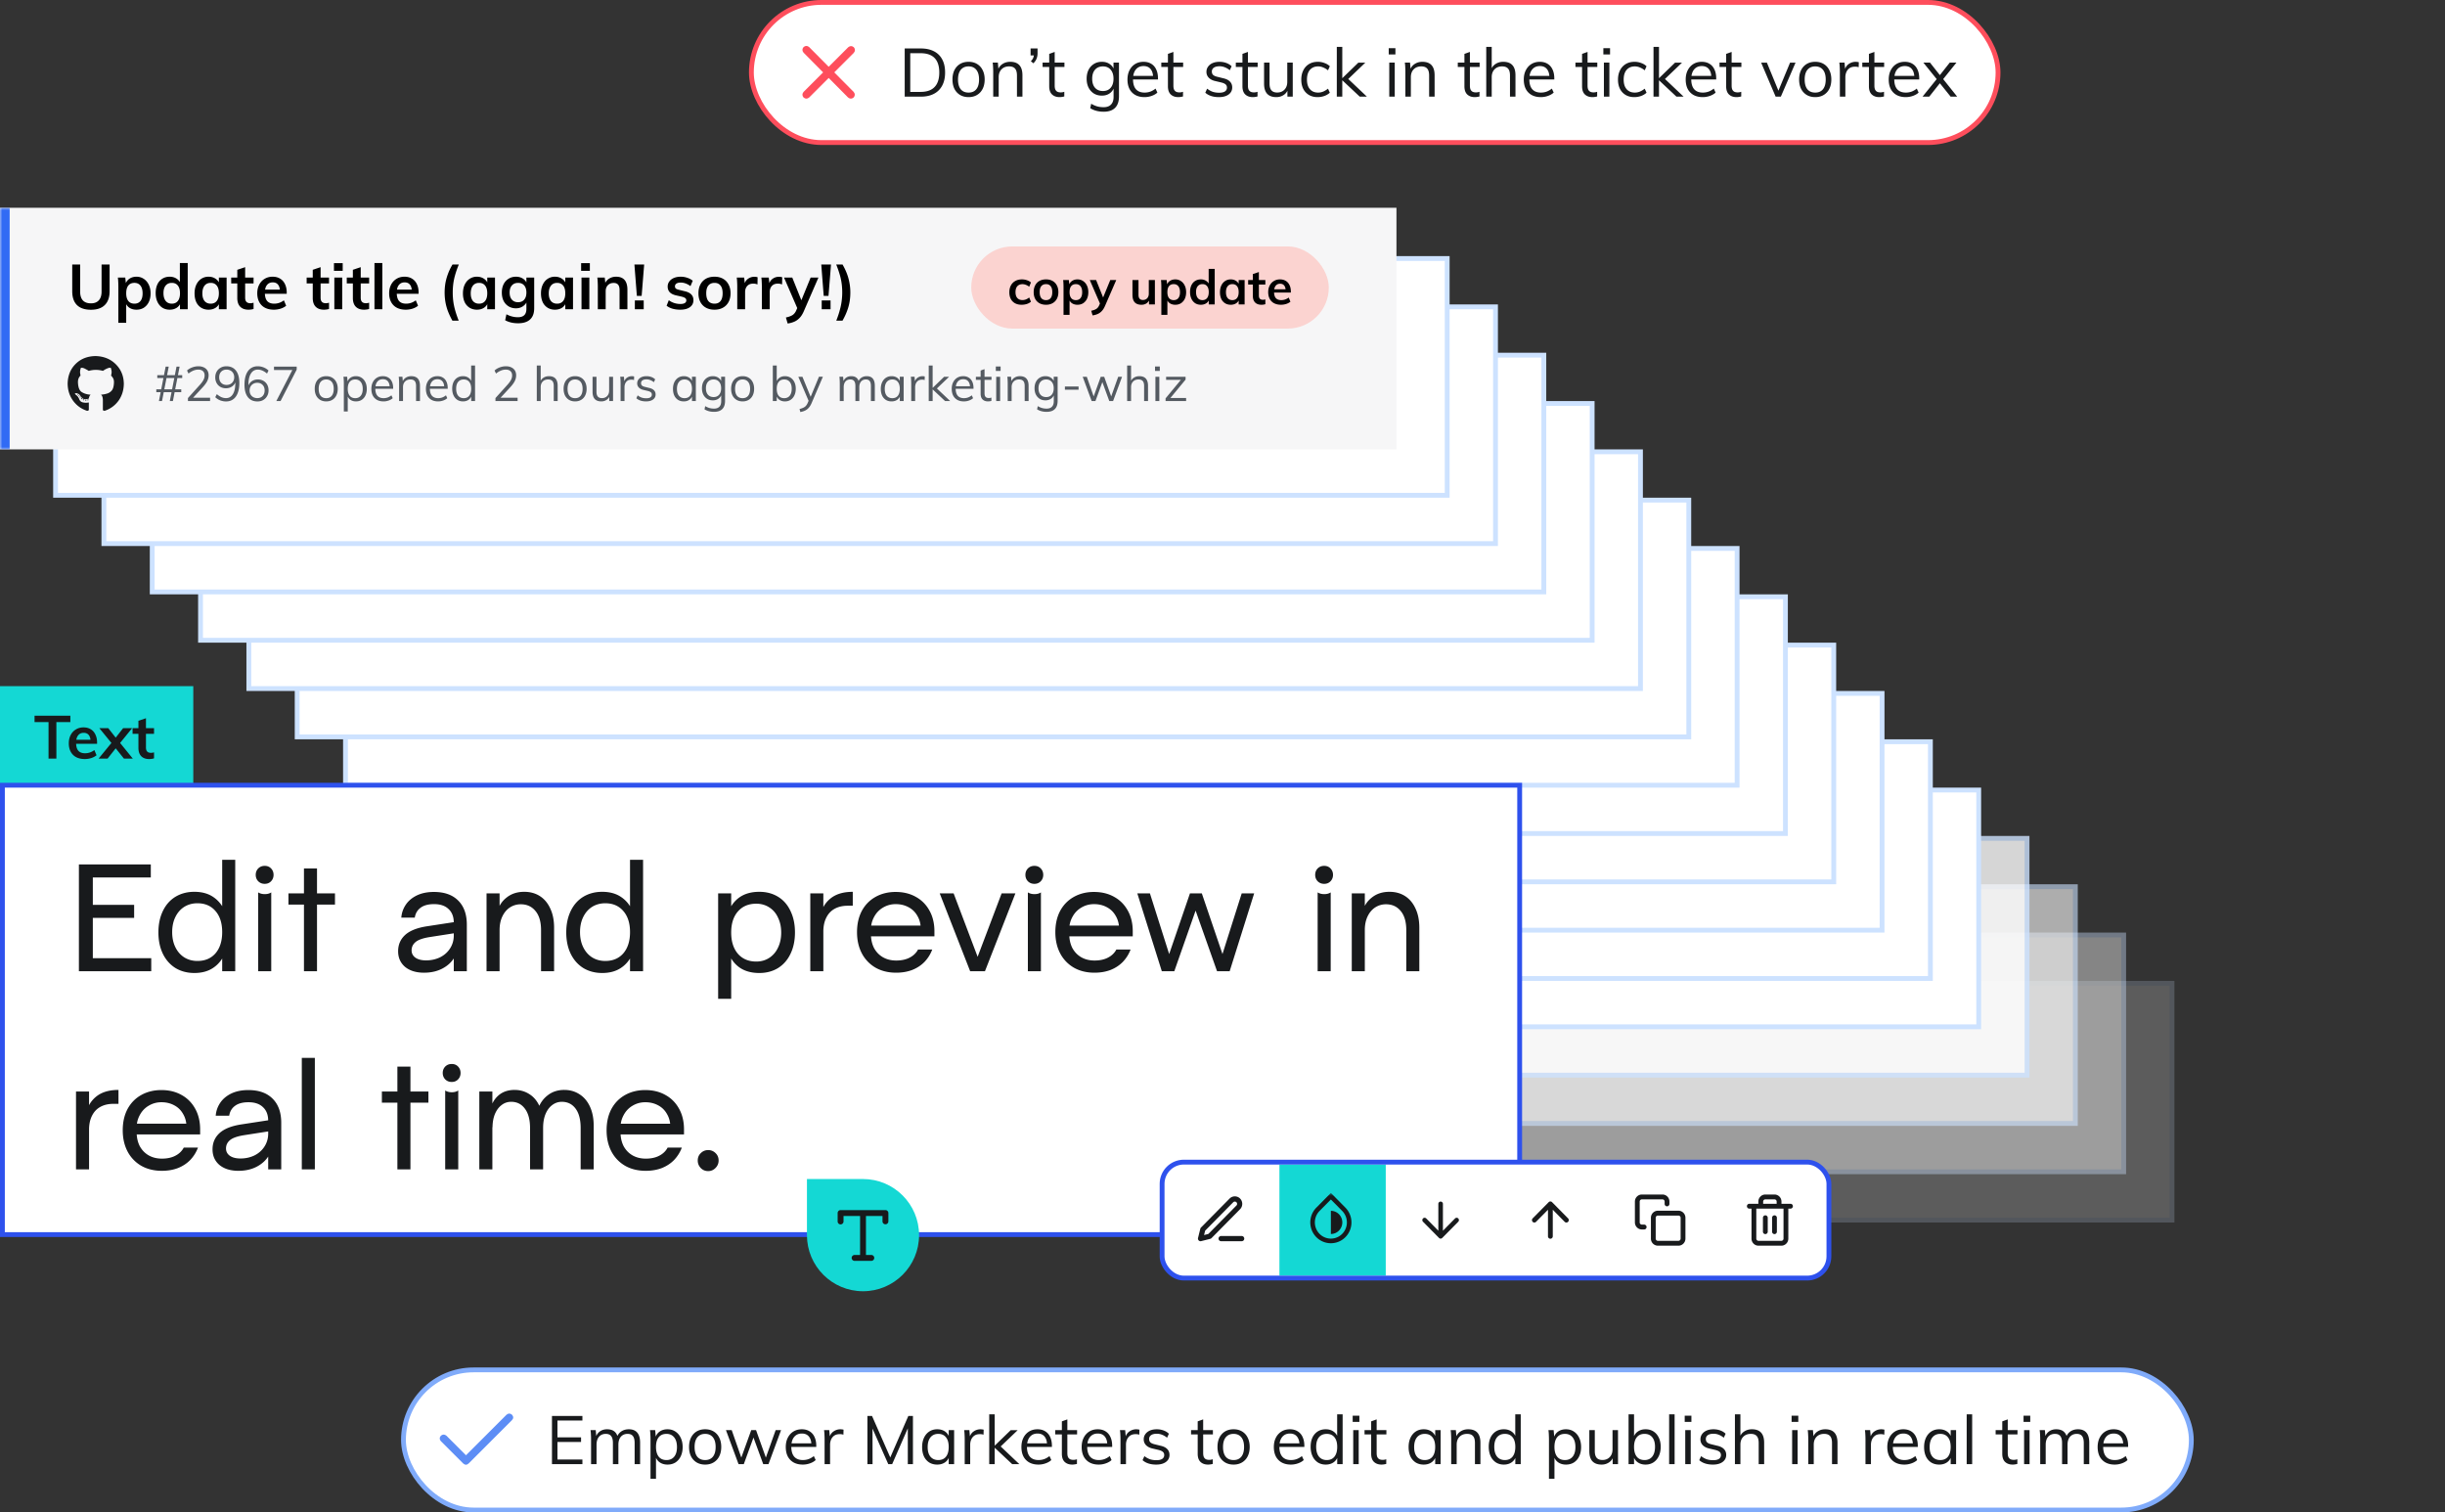 <svg xmlns="http://www.w3.org/2000/svg" width="506" height="313" fill="none" viewBox="0 0 506 313">
  <rect x="0" y="0" width="506" height="313" fill="#333333" stroke="none"/>
  <g opacity=".2">
    <path fill="#fff" d="M161.5 203.5h288v49h-288z"/>
    <path stroke="#CDE2FF" d="M161.5 203.5h288v49h-288z"/>
  </g>
  <g opacity=".4">
    <path fill="#fff" d="M151.5 193.5h288v49h-288z"/>
    <path stroke="#CDE2FF" d="M151.5 193.5h288v49h-288z"/>
  </g>
  <g opacity=".6">
    <path fill="#fff" d="M141.5 183.5h288v49h-288z"/>
    <path stroke="#CDE2FF" d="M141.5 183.5h288v49h-288z"/>
  </g>
  <g opacity=".8">
    <path fill="#fff" d="M131.5 173.5h288v49h-288z"/>
    <path stroke="#CDE2FF" d="M131.5 173.5h288v49h-288z"/>
  </g>
  <path fill="#fff" d="M121.5 163.5h288v49h-288z"/>
  <path stroke="#CDE2FF" d="M121.5 163.5h288v49h-288z"/>
  <path fill="#fff" d="M111.5 153.5h288v49h-288z"/>
  <path stroke="#CDE2FF" d="M111.5 153.5h288v49h-288z"/>
  <path fill="#fff" d="M101.5 143.5h288v49h-288z"/>
  <path stroke="#CDE2FF" d="M101.5 143.5h288v49h-288z"/>
  <path fill="#fff" d="M91.5 133.5h288v49h-288z"/>
  <path stroke="#CDE2FF" d="M91.5 133.5h288v49h-288z"/>
  <path fill="#fff" d="M81.5 123.5h288v49h-288z"/>
  <path stroke="#CDE2FF" d="M81.5 123.5h288v49h-288z"/>
  <path fill="#fff" d="M71.5 113.5h288v49h-288z"/>
  <path stroke="#CDE2FF" d="M71.5 113.5h288v49h-288z"/>
  <path fill="#fff" d="M61.5 103.5h288v49h-288z"/>
  <path stroke="#CDE2FF" d="M61.5 103.5h288v49h-288z"/>
  <path fill="#fff" d="M51.5 93.5h288v49h-288z"/>
  <path stroke="#CDE2FF" d="M51.5 93.5h288v49h-288z"/>
  <path fill="#fff" d="M41.5 83.5h288v49h-288z"/>
  <path stroke="#CDE2FF" d="M41.5 83.5h288v49h-288z"/>
  <path fill="#fff" d="M31.5 73.5h288v49h-288z"/>
  <path stroke="#CDE2FF" d="M31.5 73.5h288v49h-288z"/>
  <path fill="#fff" d="M21.5 63.5h288v49h-288z"/>
  <path stroke="#CDE2FF" d="M21.5 63.5h288v49h-288z"/>
  <path fill="#fff" d="M11.5 53.5h288v49h-288z"/>
  <path stroke="#CDE2FF" d="M11.5 53.5h288v49h-288z"/>
  <mask id="a" fill="#fff">
    <path d="M0 43h289v50H0V43Z"/>
  </mask>
  <path fill="#F6F6F7" d="M0 43h289v50H0V43Z"/>
  <path fill="#000" d="M18.823 64.104c-1.274 0-2.24-.325-2.899-.975-.65-.65-.975-1.608-.975-2.873v-5.512h1.638v5.603c0 .797.186 1.404.559 1.82.381.407.94.611 1.677.611.71 0 1.252-.208 1.625-.624.381-.416.572-1.018.572-1.807v-5.603h1.664v5.512c0 1.257-.334 2.214-1.001 2.873-.659.65-1.612.975-2.86.975Zm5.671 2.704v-7.514c0-.303-.009-.611-.026-.923a8.146 8.146 0 0 0-.078-.936h1.534l.143 1.3-.091.078a1.95 1.95 0 0 1 .819-1.131c.407-.277.888-.416 1.443-.416.572 0 1.075.147 1.508.442.442.286.789.689 1.04 1.209.251.511.377 1.114.377 1.807 0 .685-.126 1.283-.377 1.794a2.881 2.881 0 0 1-1.027 1.17c-.433.269-.94.403-1.521.403-.555 0-1.036-.13-1.443-.39a1.95 1.95 0 0 1-.819-1.131l.143-.208v4.446h-1.625Zm3.328-3.965c.537 0 .953-.182 1.248-.546.295-.373.442-.897.442-1.573 0-.693-.147-1.23-.442-1.612-.295-.381-.71-.572-1.248-.572-.555 0-.98.186-1.274.559-.286.364-.429.897-.429 1.599 0 .685.143 1.213.429 1.586.295.373.72.559 1.274.559ZM38.848 64h-1.6v-1.664l.157.234a1.991 1.991 0 0 1-.845 1.131c-.408.26-.889.39-1.443.39-.572 0-1.08-.139-1.521-.416-.434-.286-.772-.689-1.014-1.209-.243-.52-.364-1.122-.364-1.807 0-.685.117-1.283.35-1.794a2.747 2.747 0 0 1 1.028-1.183c.442-.277.949-.416 1.52-.416.555 0 1.036.139 1.444.416.416.277.697.65.845 1.118l-.182.195v-4.563h1.625V64Zm-3.29-1.157c.538 0 .954-.186 1.249-.559.294-.373.442-.906.442-1.599 0-.685-.148-1.213-.442-1.586-.295-.373-.711-.559-1.248-.559-.546 0-.971.186-1.274.559-.304.364-.455.884-.455 1.56 0 .693.151 1.23.455 1.612.303.381.728.572 1.274.572Zm7.607 1.248c-.572 0-1.079-.134-1.52-.403a2.762 2.762 0 0 1-1.028-1.17c-.234-.511-.35-1.11-.35-1.794 0-.693.12-1.296.363-1.807.243-.52.581-.923 1.014-1.209a2.678 2.678 0 0 1 1.521-.442c.555 0 1.036.139 1.443.416.416.269.698.646.845 1.131l-.156.091v-1.469h1.6V64h-1.6v-1.482l.156.052a1.99 1.99 0 0 1-.845 1.131c-.407.26-.888.39-1.443.39Zm.442-1.248c.538 0 .954-.186 1.248-.559.295-.373.442-.901.442-1.586 0-.702-.147-1.235-.442-1.599-.294-.373-.71-.559-1.248-.559-.546 0-.97.19-1.274.572-.303.381-.455.919-.455 1.612 0 .676.152 1.2.455 1.573.304.364.728.546 1.274.546Zm4.24-4.186v-1.222h4.628v1.222h-4.628Zm4.628 3.991v1.287c-.173.06-.346.1-.52.117a3.422 3.422 0 0 1-.533.039c-.736 0-1.308-.208-1.716-.624-.398-.416-.598-1.014-.598-1.794v-5.837l1.625-.546v6.305c0 .295.048.529.143.702a.816.816 0 0 0 .377.351c.165.07.347.104.546.104.113 0 .221-.009.325-.026.104-.017.221-.043.351-.078Zm6.746.624c-.312.26-.698.464-1.157.611a4.66 4.66 0 0 1-1.378.208c-.71 0-1.326-.134-1.846-.403a2.801 2.801 0 0 1-1.183-1.17c-.277-.511-.416-1.118-.416-1.82 0-.676.134-1.27.403-1.781.269-.52.641-.923 1.118-1.209.477-.295 1.027-.442 1.651-.442.607 0 1.127.134 1.56.403.433.26.767.637 1.001 1.131.243.494.364 1.079.364 1.755v.247h-4.667l.013-.871h3.692l-.442.442c.009-.633-.117-1.114-.377-1.443-.251-.33-.62-.494-1.105-.494-.52 0-.923.186-1.209.559-.286.364-.429.888-.429 1.573 0 .78.16 1.356.481 1.729.32.364.806.546 1.456.546.355 0 .702-.056 1.04-.169.347-.121.667-.295.962-.52l.468 1.118Zm4.242-4.615v-1.222h4.628v1.222h-4.628Zm4.628 3.991v1.287c-.174.06-.347.1-.52.117a3.423 3.423 0 0 1-.534.039c-.736 0-1.308-.208-1.716-.624-.398-.416-.597-1.014-.597-1.794v-5.837l1.624-.546v6.305c0 .295.048.529.144.702a.816.816 0 0 0 .376.351c.165.07.347.104.547.104.112 0 .22-.009.325-.026.104-.017.22-.043.35-.078ZM69.194 64v-6.565h1.625V64h-1.625Zm-.078-9.542h1.807v1.599h-1.807v-1.599Zm2.65 4.199v-1.222h4.627v1.222h-4.628Zm4.627 3.991v1.287c-.173.06-.347.1-.52.117a3.422 3.422 0 0 1-.533.039c-.737 0-1.309-.208-1.716-.624-.398-.416-.598-1.014-.598-1.794v-5.837l1.625-.546v6.305c0 .295.048.529.143.702a.816.816 0 0 0 .377.351c.165.07.347.104.546.104.113 0 .221-.009.325-.026.104-.017.221-.043.351-.078ZM77.497 64v-9.568h1.625V64h-1.625Zm9.019-.728c-.312.26-.698.464-1.157.611-.45.139-.91.208-1.378.208-.71 0-1.326-.134-1.846-.403a2.802 2.802 0 0 1-1.183-1.17c-.277-.511-.416-1.118-.416-1.82 0-.676.134-1.27.403-1.781a2.96 2.96 0 0 1 1.118-1.209c.477-.295 1.027-.442 1.65-.442.608 0 1.128.134 1.56.403.434.26.768.637 1.002 1.131.243.494.364 1.079.364 1.755v.247h-4.667l.013-.871h3.692l-.442.442c.009-.633-.117-1.114-.377-1.443-.251-.33-.62-.494-1.105-.494-.52 0-.923.186-1.21.559-.285.364-.428.888-.428 1.573 0 .78.16 1.356.48 1.729.322.364.807.546 1.457.546.355 0 .702-.056 1.04-.169a3.45 3.45 0 0 0 .962-.52l.468 1.118Zm7.114 3.094a15.38 15.38 0 0 1-.949-2.015 10.71 10.71 0 0 1-.507-1.885 11.685 11.685 0 0 1-.156-1.924c0-.659.052-1.3.156-1.924.113-.633.286-1.265.52-1.898.234-.641.55-1.3.95-1.976h1.312a19.174 19.174 0 0 0-.78 2.21c-.182.65-.307 1.265-.377 1.846a14.666 14.666 0 0 0 0 3.484c.07.58.195 1.2.377 1.859.182.667.434 1.408.754 2.223h-1.3Zm5.077-2.275c-.572 0-1.079-.134-1.52-.403a2.762 2.762 0 0 1-1.028-1.17c-.234-.511-.35-1.11-.35-1.794 0-.693.12-1.296.363-1.807.243-.52.581-.923 1.014-1.209a2.678 2.678 0 0 1 1.521-.442c.555 0 1.036.139 1.443.416.416.269.698.646.845 1.131l-.156.091v-1.469h1.599V64h-1.599v-1.482l.156.052a1.99 1.99 0 0 1-.845 1.131c-.407.26-.888.39-1.443.39Zm.442-1.248c.538 0 .954-.186 1.248-.559.295-.373.442-.901.442-1.586 0-.702-.147-1.235-.442-1.599-.294-.373-.71-.559-1.248-.559-.546 0-.97.19-1.274.572-.303.381-.455.919-.455 1.612 0 .676.152 1.2.455 1.573.304.364.728.546 1.274.546Zm8.062 4.056c-1.014 0-1.902-.208-2.665-.624l.26-1.235c.399.208.789.36 1.17.455.39.104.793.156 1.209.156.581 0 1.019-.143 1.313-.429.295-.286.442-.72.442-1.3v-1.625h.156a2.224 2.224 0 0 1-.494.767 2.479 2.479 0 0 1-.793.546c-.312.13-.654.195-1.027.195-.572 0-1.079-.134-1.521-.403a2.8 2.8 0 0 1-1.04-1.131c-.242-.494-.364-1.07-.364-1.729s.122-1.23.364-1.716a2.781 2.781 0 0 1 1.04-1.144c.442-.277.949-.416 1.521-.416.564 0 1.053.139 1.469.416.416.277.698.65.845 1.118l-.156.026v-1.391h1.612v6.357c0 1.023-.281 1.794-.845 2.314-.563.529-1.395.793-2.496.793Zm.013-4.355c.538 0 .958-.178 1.261-.533.304-.355.455-.845.455-1.469 0-.624-.151-1.114-.455-1.469-.303-.355-.723-.533-1.261-.533-.546 0-.975.178-1.287.533-.312.355-.468.845-.468 1.469 0 .624.156 1.114.468 1.469.312.355.741.533 1.287.533Zm7.632 1.547c-.572 0-1.079-.134-1.521-.403a2.757 2.757 0 0 1-1.027-1.17c-.234-.511-.351-1.11-.351-1.794 0-.693.121-1.296.364-1.807.242-.52.58-.923 1.014-1.209a2.678 2.678 0 0 1 1.521-.442c.554 0 1.035.139 1.443.416.416.269.697.646.845 1.131l-.156.091v-1.469h1.599V64h-1.599v-1.482l.156.052a1.994 1.994 0 0 1-.845 1.131c-.408.26-.889.39-1.443.39Zm.442-1.248c.537 0 .953-.186 1.248-.559.294-.373.442-.901.442-1.586 0-.702-.148-1.235-.442-1.599-.295-.373-.711-.559-1.248-.559-.546 0-.971.19-1.274.572-.304.381-.455.919-.455 1.612 0 .676.151 1.2.455 1.573.303.364.728.546 1.274.546ZM120.344 64v-6.565h1.625V64h-1.625Zm-.078-9.542h1.807v1.599h-1.807v-1.599ZM123.721 64v-4.706c0-.312-.009-.624-.026-.936a8.27 8.27 0 0 0-.078-.923h1.534l.143 1.3-.143.039c.208-.494.515-.867.923-1.118a2.64 2.64 0 0 1 1.43-.39c1.56 0 2.34.901 2.34 2.704V64h-1.625v-3.965c0-.511-.1-.884-.299-1.118-.2-.243-.507-.364-.923-.364-.503 0-.906.16-1.209.481-.295.312-.442.728-.442 1.248V64h-1.625Zm8.08-2.769-.507-6.487h2.015l-.52 6.487h-.988Zm-.416.949h1.833V64h-1.833v-1.82Zm9.404 1.911c-1.196 0-2.141-.273-2.834-.819l.455-1.144c.347.26.724.455 1.131.585.407.13.832.195 1.274.195.399 0 .702-.065.91-.195a.611.611 0 0 0 .312-.546c0-.2-.074-.355-.221-.468-.147-.121-.399-.225-.754-.312l-1.092-.247c-.598-.13-1.049-.347-1.352-.65-.295-.312-.442-.706-.442-1.183 0-.399.113-.75.338-1.053.225-.312.542-.555.949-.728.407-.173.88-.26 1.417-.26.468 0 .919.074 1.352.221.433.139.81.342 1.131.611l-.468 1.118a3.667 3.667 0 0 0-1.014-.559 2.985 2.985 0 0 0-1.014-.182c-.373 0-.663.07-.871.208a.652.652 0 0 0-.312.572c0 .19.061.342.182.455.13.113.351.204.663.273l1.105.273c.65.139 1.122.364 1.417.676.303.303.455.706.455 1.209 0 .598-.243 1.075-.728 1.43-.485.347-1.148.52-1.989.52Zm7.085 0c-.685 0-1.279-.139-1.781-.416a2.856 2.856 0 0 1-1.144-1.17c-.269-.511-.403-1.118-.403-1.82 0-.693.134-1.296.403-1.807a2.82 2.82 0 0 1 1.144-1.196c.502-.277 1.096-.416 1.781-.416.667 0 1.248.139 1.742.416.502.277.888.676 1.157 1.196.277.511.416 1.114.416 1.807 0 .702-.139 1.309-.416 1.82a2.845 2.845 0 0 1-1.157 1.17c-.494.277-1.075.416-1.742.416Zm0-1.248c.537 0 .949-.178 1.235-.533.294-.364.442-.906.442-1.625 0-.71-.148-1.244-.442-1.599-.286-.364-.698-.546-1.235-.546-.546 0-.971.182-1.274.546-.295.355-.442.888-.442 1.599 0 .72.147 1.261.442 1.625.294.355.719.533 1.274.533ZM152.577 64v-4.706c0-.303-.009-.611-.026-.923a8.33 8.33 0 0 0-.078-.936h1.534l.182 1.69-.182-.091c.113-.58.368-1.018.767-1.313a2.217 2.217 0 0 1 1.352-.442c.13 0 .251.009.364.026.113.017.212.043.299.078l-.026 1.482a2.198 2.198 0 0 0-.858-.169c-.39 0-.711.078-.962.234a1.533 1.533 0 0 0-.559.637c-.121.26-.182.555-.182.884V64h-1.625Zm5.091 0v-4.706c0-.303-.009-.611-.026-.923a8.33 8.33 0 0 0-.078-.936h1.534l.182 1.69-.182-.091c.113-.58.368-1.018.767-1.313a2.217 2.217 0 0 1 1.352-.442c.13 0 .251.009.364.026.113.017.212.043.299.078l-.026 1.482a2.198 2.198 0 0 0-.858-.169c-.39 0-.711.078-.962.234a1.533 1.533 0 0 0-.559.637c-.121.26-.182.555-.182.884V64h-1.625Zm5.341 2.951-.364-1.248c.408-.087.746-.19 1.014-.312.269-.113.49-.26.663-.442a2.18 2.18 0 0 0 .455-.702l.468-1.066.416-.598 2.106-5.148h1.612l-3.042 7.007c-.251.572-.541 1.027-.871 1.365a3.262 3.262 0 0 1-1.118.78 5.32 5.32 0 0 1-1.339.364Zm2.275-2.522-3.029-6.994h1.703l2.067 5.148-.741 1.846Zm5.187-3.198-.507-6.487h2.015l-.52 6.487h-.988Zm-.416.949h1.833V64h-1.833v-1.82Zm4.3 4.186h-1.287c.321-.815.568-1.556.741-2.223.182-.659.308-1.278.377-1.859.078-.58.117-1.161.117-1.742 0-.58-.034-1.161-.104-1.742a12.22 12.22 0 0 0-.377-1.846 20.508 20.508 0 0 0-.767-2.21h1.313c.581 1.014.993 1.989 1.235 2.925.252.936.377 1.894.377 2.873 0 .659-.052 1.3-.156 1.924a10.048 10.048 0 0 1-.52 1.885c-.234.641-.55 1.313-.949 2.015Z"/>
  <path fill="#545A61" d="m35.14 83 1.39-7.12h.64L35.78 83h-.64Zm-2.79-1.84v-.59h5.16v.59h-5.16Zm.54 1.84 1.39-7.12h.64L33.53 83h-.64Zm-.34-4.77v-.59h5.16v.59h-5.16ZM38.895 83v-.62l2.49-2.76c.333-.373.576-.71.73-1.01.153-.3.23-.6.23-.9 0-.393-.114-.693-.34-.9-.227-.213-.55-.32-.97-.32-.347 0-.687.07-1.02.21a3.84 3.84 0 0 0-1 .61l-.31-.63c.28-.267.633-.48 1.06-.64.426-.16.856-.24 1.29-.24.433 0 .806.077 1.12.23.32.147.566.36.74.64.173.28.26.613.26 1 0 .407-.094.8-.28 1.18-.18.373-.484.793-.91 1.26l-2.4 2.6-.06-.4h3.95V83h-4.58Zm7.945-7.2c.86 0 1.524.3 1.99.9.467.593.7 1.447.7 2.56 0 .807-.11 1.497-.33 2.07-.213.567-.526 1-.94 1.3-.406.3-.9.45-1.48.45a3.41 3.41 0 0 1-1.2-.22 3.166 3.166 0 0 1-1.03-.66l.32-.63c.34.287.664.497.97.63.307.127.617.19.93.19.614 0 1.087-.27 1.42-.81.34-.547.51-1.317.51-2.31v-.86l.13.26a1.942 1.942 0 0 1-.37.9c-.193.247-.436.44-.73.58-.293.133-.616.2-.97.2-.433 0-.816-.093-1.15-.28a2.046 2.046 0 0 1-.78-.8 2.413 2.413 0 0 1-.28-1.18c0-.44.097-.833.29-1.18.2-.347.474-.617.82-.81.347-.2.74-.3 1.18-.3Zm.04.69c-.46 0-.83.147-1.11.44-.273.287-.41.67-.41 1.15 0 .473.14.857.42 1.15.28.287.65.43 1.11.43.307 0 .58-.067.82-.2.24-.14.427-.327.56-.56.134-.24.2-.513.2-.82 0-.32-.066-.597-.2-.83a1.414 1.414 0 0 0-.56-.56 1.68 1.68 0 0 0-.83-.2Zm6.407 6.59c-.86 0-1.524-.297-1.99-.89-.467-.6-.7-1.457-.7-2.57 0-.807.106-1.493.32-2.06.22-.573.533-1.01.94-1.31.413-.3.906-.45 1.48-.45.413 0 .813.077 1.2.23.386.147.73.363 1.03.65l-.31.63a3.567 3.567 0 0 0-.97-.62 2.314 2.314 0 0 0-.93-.2c-.614 0-1.09.273-1.43.82-.34.54-.51 1.307-.51 2.3v.86l-.12-.27a1.87 1.87 0 0 1 .37-.88c.193-.253.433-.447.72-.58.293-.14.616-.21.97-.21.44 0 .826.097 1.16.29.333.187.593.45.78.79.186.34.28.733.28 1.18 0 .44-.1.833-.3 1.18-.194.347-.464.62-.81.82-.34.193-.734.29-1.18.29Zm-.04-.69c.453 0 .82-.143 1.1-.43.28-.293.42-.68.42-1.16 0-.473-.14-.853-.42-1.14-.28-.293-.65-.44-1.11-.44-.307 0-.58.07-.82.21-.24.133-.427.32-.56.56-.134.233-.2.503-.2.81 0 .32.066.6.2.84.133.233.32.417.56.55.24.133.516.2.83.2Zm4.816.61h-.88l3.49-6.76.07.33h-4.04v-.69h4.7v.61L58.063 83Zm9.453.07c-.48 0-.9-.107-1.26-.32a2.212 2.212 0 0 1-.83-.9c-.193-.393-.29-.857-.29-1.39 0-.527.097-.987.29-1.38.2-.393.477-.697.83-.91.36-.213.78-.32 1.26-.32s.897.107 1.25.32c.36.213.637.517.83.91.2.393.3.853.3 1.38 0 .533-.1.997-.3 1.39-.193.387-.47.687-.83.9-.353.213-.77.32-1.25.32Zm0-.67c.494 0 .874-.163 1.14-.49.274-.333.41-.817.41-1.45 0-.62-.136-1.097-.41-1.43-.273-.333-.653-.5-1.14-.5-.486 0-.87.167-1.15.5-.273.333-.41.81-.41 1.43 0 .633.134 1.117.4 1.45.274.327.66.49 1.16.49Zm3.643 2.76v-5.78c0-.233-.007-.467-.02-.7a6.257 6.257 0 0 0-.06-.71h.77l.09 1.04-.08.15c.113-.42.33-.743.65-.97.32-.227.707-.34 1.16-.34.44 0 .827.11 1.16.33.34.22.603.527.79.92.193.393.29.853.29 1.38 0 .527-.097.987-.29 1.38a2.149 2.149 0 0 1-.78.9c-.333.207-.723.31-1.17.31-.453 0-.84-.113-1.16-.34-.32-.227-.537-.55-.65-.97l.11-.1v3.5h-.81Zm2.36-2.76c.487 0 .867-.167 1.14-.5.273-.333.41-.807.41-1.42 0-.613-.137-1.09-.41-1.43-.273-.347-.653-.52-1.14-.52-.5 0-.883.167-1.15.5-.267.333-.4.81-.4 1.43 0 .62.133 1.1.4 1.44.267.333.65.5 1.15.5Zm7.756 0c-.22.207-.503.37-.85.49-.34.12-.69.18-1.05.18-.52 0-.97-.103-1.35-.31a2.154 2.154 0 0 1-.87-.89c-.2-.393-.3-.86-.3-1.4 0-.52.1-.977.3-1.37.2-.393.477-.7.83-.92.36-.22.773-.33 1.24-.33.447 0 .83.1 1.15.3.32.193.563.473.73.84.173.367.26.807.26 1.32v.15h-3.8v-.53h3.34l-.26.37c.013-.587-.103-1.037-.35-1.35-.24-.313-.593-.47-1.06-.47-.487 0-.87.173-1.15.52-.273.34-.41.813-.41 1.42 0 .653.143 1.147.43 1.48.293.333.72.5 1.28.5.293 0 .573-.047.84-.14.273-.1.533-.25.78-.45l.27.59Zm1.32.6v-3.62c0-.233-.007-.467-.02-.7a6.257 6.257 0 0 0-.06-.71h.77l.09 1.04-.1.08c.14-.407.373-.713.7-.92a2.02 2.02 0 0 1 1.13-.32c1.206 0 1.81.663 1.81 1.99V83h-.81v-3.12c0-.467-.094-.807-.28-1.02-.187-.22-.48-.33-.88-.33-.467 0-.84.143-1.12.43-.28.287-.42.673-.42 1.16V83h-.81Zm9.97-.6a2.34 2.34 0 0 1-.85.49c-.34.12-.69.18-1.05.18-.52 0-.97-.103-1.35-.31a2.152 2.152 0 0 1-.87-.89c-.2-.393-.3-.86-.3-1.4 0-.52.1-.977.3-1.37.2-.393.476-.7.83-.92.36-.22.772-.33 1.24-.33.446 0 .83.1 1.15.3.32.193.562.473.73.84.172.367.26.807.26 1.32v.15h-3.8v-.53h3.34l-.26.37c.012-.587-.104-1.037-.35-1.35-.24-.313-.594-.47-1.06-.47-.488 0-.87.173-1.15.52-.274.34-.41.813-.41 1.42 0 .653.142 1.147.43 1.48.292.333.72.5 1.28.5.292 0 .572-.047.84-.14.272-.1.532-.25.78-.45l.27.59Zm5.749.6h-.8v-1.35l.12.11c-.114.42-.33.743-.65.97-.32.227-.71.34-1.17.34-.44 0-.83-.107-1.17-.32a2.207 2.207 0 0 1-.78-.92c-.187-.4-.28-.863-.28-1.39 0-.527.09-.983.27-1.37.186-.387.446-.687.78-.9.34-.213.733-.32 1.18-.32.46 0 .85.117 1.17.35.32.227.536.547.65.96l-.13.1v-3.62h.81V83Zm-2.34-.6c.486 0 .863-.167 1.13-.5.273-.34.41-.82.41-1.44 0-.613-.134-1.087-.4-1.42-.267-.34-.647-.51-1.14-.51-.494 0-.88.167-1.16.5-.274.333-.41.803-.41 1.41 0 .62.136 1.103.41 1.45.28.34.666.51 1.16.51Zm6.563.6v-.62l2.49-2.76c.333-.373.577-.71.73-1.01.153-.3.23-.6.23-.9 0-.393-.113-.693-.34-.9-.227-.213-.55-.32-.97-.32-.347 0-.687.07-1.02.21a3.84 3.84 0 0 0-1 .61l-.31-.63a3.08 3.08 0 0 1 1.06-.64c.427-.16.857-.24 1.29-.24.433 0 .807.077 1.12.23.32.147.567.36.74.64.173.28.26.613.26 1 0 .407-.093.8-.28 1.18-.18.373-.483.793-.91 1.26l-2.4 2.6-.06-.4h3.95V83h-4.58Zm8.554 0v-7.36h.81v3.35l-.13.1c.14-.407.373-.713.7-.92.326-.213.703-.32 1.13-.32 1.206 0 1.81.663 1.81 1.99V83h-.81v-3.12c0-.467-.094-.807-.28-1.02-.187-.22-.48-.33-.88-.33-.467 0-.84.143-1.12.43-.28.287-.42.673-.42 1.16V83h-.81Zm7.929.07c-.48 0-.9-.107-1.26-.32a2.215 2.215 0 0 1-.83-.9c-.193-.393-.29-.857-.29-1.39 0-.527.097-.987.29-1.38.2-.393.477-.697.83-.91.36-.213.78-.32 1.26-.32s.897.107 1.25.32c.36.213.637.517.83.91.2.393.3.853.3 1.38 0 .533-.1.997-.3 1.39-.193.387-.47.687-.83.9-.353.213-.77.32-1.25.32Zm0-.67c.493 0 .873-.163 1.14-.49.273-.333.41-.817.41-1.45 0-.62-.137-1.097-.41-1.43-.273-.333-.653-.5-1.14-.5-.487 0-.87.167-1.15.5-.273.333-.41.81-.41 1.43 0 .633.133 1.117.4 1.45.273.327.66.49 1.16.49Zm5.423.67c-.6 0-1.054-.167-1.36-.5-.3-.333-.45-.827-.45-1.48v-3.12h.81v3.1c0 .453.093.787.28 1 .186.213.47.32.85.32.446 0 .806-.143 1.08-.43.273-.287.41-.67.41-1.15v-2.84h.81V83h-.79v-1.09l.12-.06c-.134.4-.36.703-.68.91a1.92 1.92 0 0 1-1.08.31Zm3.991-.07v-3.62c0-.233-.006-.467-.02-.7a5.95 5.95 0 0 0-.06-.71h.77l.11 1.24-.11-.03c.094-.44.294-.77.6-.99a1.752 1.752 0 0 1 1.29-.32c.08.007.154.02.22.04l-.02.74a1.61 1.61 0 0 0-.53-.08c-.346 0-.626.077-.84.23-.206.153-.36.35-.46.59a1.98 1.98 0 0 0-.14.74V83h-.81Zm5.275.07c-.847 0-1.517-.217-2.01-.65l.27-.6c.266.207.54.36.82.46.286.093.603.14.95.14.38 0 .666-.063.86-.19.2-.133.3-.323.3-.57 0-.2-.067-.357-.2-.47-.134-.12-.354-.217-.66-.29l-.85-.2c-.42-.093-.747-.26-.98-.5a1.208 1.208 0 0 1-.34-.86c0-.293.08-.55.24-.77.16-.227.383-.403.67-.53.286-.127.626-.19 1.02-.19.353 0 .686.057 1 .17.313.113.576.277.79.49l-.27.59c-.24-.2-.487-.347-.74-.44-.247-.1-.507-.15-.78-.15-.36 0-.64.07-.84.21a.666.666 0 0 0-.29.57c0 .207.06.37.18.49.126.12.326.213.6.28l.85.21c.473.1.82.267 1.04.5.226.227.34.517.34.87 0 .433-.177.78-.53 1.04-.354.26-.834.39-1.44.39Zm7.798 0c-.447 0-.84-.103-1.18-.31a2.153 2.153 0 0 1-.78-.9c-.18-.393-.27-.853-.27-1.38 0-.527.093-.987.28-1.38.187-.393.447-.7.78-.92.34-.22.73-.33 1.17-.33.46 0 .85.113 1.17.34.32.227.537.55.65.97l-.12.08v-1.27h.8V83h-.8v-1.3l.12.06c-.113.42-.33.743-.65.97-.32.227-.71.34-1.17.34Zm.16-.67c.493 0 .873-.167 1.14-.5.267-.34.4-.82.4-1.44s-.137-1.097-.41-1.43c-.267-.333-.643-.5-1.13-.5-.493 0-.88.173-1.16.52-.273.34-.41.817-.41 1.43s.137 1.087.41 1.42c.28.333.667.5 1.16.5Zm6.116 2.83c-.76 0-1.42-.173-1.98-.52l.14-.66c.313.18.61.31.89.39.28.08.597.12.95.12.48 0 .843-.13 1.09-.39.253-.253.38-.633.38-1.14v-1.36l.11-.13c-.08.267-.207.5-.38.7a1.693 1.693 0 0 1-.62.45 2.1 2.1 0 0 1-.84.16c-.447 0-.84-.103-1.18-.31a2.248 2.248 0 0 1-.79-.88c-.187-.373-.28-.81-.28-1.31s.093-.937.28-1.31c.193-.373.457-.663.79-.87.34-.213.733-.32 1.18-.32.467 0 .86.117 1.18.35.327.227.547.547.66.96l-.12-.11v-1.08h.81v4.99c0 .753-.193 1.32-.58 1.7-.38.38-.943.57-1.69.57Zm-.1-3.06c.487 0 .867-.16 1.14-.48.28-.327.42-.773.42-1.34 0-.567-.14-1.01-.42-1.33-.273-.327-.653-.49-1.14-.49-.493 0-.883.163-1.17.49-.28.32-.42.763-.42 1.33 0 .573.14 1.02.42 1.34.287.32.677.48 1.17.48Zm6.005.9c-.48 0-.9-.107-1.26-.32a2.215 2.215 0 0 1-.83-.9c-.193-.393-.29-.857-.29-1.39 0-.527.097-.987.29-1.38.2-.393.477-.697.83-.91.36-.213.78-.32 1.26-.32s.897.107 1.25.32c.36.213.637.517.83.91.2.393.3.853.3 1.38 0 .533-.1.997-.3 1.39-.193.387-.47.687-.83.9-.353.213-.77.32-1.25.32Zm0-.67c.493 0 .873-.163 1.14-.49.273-.333.41-.817.41-1.45 0-.62-.137-1.097-.41-1.43-.273-.333-.653-.5-1.14-.5-.487 0-.87.167-1.15.5-.273.333-.41.81-.41 1.43 0 .633.133 1.117.4 1.45.273.327.66.49 1.16.49Zm6.25.6v-7.36h.81v3.62l-.11-.1c.114-.413.33-.733.65-.96.32-.233.707-.35 1.16-.35.447 0 .837.107 1.17.32.334.213.594.513.78.9.194.387.29.843.29 1.37 0 .527-.096.99-.29 1.39-.186.393-.45.7-.79.92-.333.213-.72.32-1.16.32-.453 0-.84-.113-1.16-.34-.32-.227-.536-.55-.65-.97l.11-.11V83h-.81Zm2.36-.6c.487 0 .867-.17 1.14-.51.274-.347.41-.83.41-1.45 0-.607-.136-1.077-.41-1.41-.273-.333-.653-.5-1.14-.5-.5 0-.883.17-1.15.51-.266.333-.4.807-.4 1.42 0 .62.134 1.1.4 1.44.267.333.65.5 1.15.5Zm3.338 2.87-.17-.63c.306-.073.563-.16.77-.26.213-.093.39-.217.53-.37a2.01 2.01 0 0 0 .38-.61l.32-.74.18-.25 1.84-4.44h.81l-2.35 5.49c-.18.407-.384.73-.61.97a2.317 2.317 0 0 1-.77.56c-.28.127-.59.22-.93.28Zm1.84-2.01-2.26-5.29h.85l1.82 4.44-.41.85Zm6.32-.26v-3.62c0-.233-.007-.467-.02-.7a6.398 6.398 0 0 0-.06-.71h.77l.09 1.04-.1.07c.12-.393.326-.697.62-.91.3-.213.653-.32 1.06-.32.486 0 .863.12 1.13.36.273.24.446.607.52 1.1l-.24-.13c.106-.407.32-.73.64-.97.326-.24.716-.36 1.17-.36.553 0 .97.167 1.25.5.28.327.42.823.42 1.49V83h-.81v-3.12c0-.467-.084-.807-.25-1.02-.167-.22-.43-.33-.79-.33-.42 0-.754.143-1 .43-.24.287-.36.677-.36 1.17V83h-.81v-3.12c0-.467-.087-.807-.26-1.02-.167-.22-.43-.33-.79-.33-.427 0-.764.143-1.01.43-.24.287-.36.677-.36 1.17V83h-.81Zm10.719.07c-.447 0-.84-.103-1.18-.31a2.139 2.139 0 0 1-.78-.9c-.18-.393-.27-.853-.27-1.38 0-.527.093-.987.28-1.38.186-.393.446-.7.78-.92.34-.22.73-.33 1.17-.33.46 0 .85.113 1.17.34.32.227.536.55.65.97l-.12.08v-1.27h.8V83h-.8v-1.3l.12.06c-.114.42-.33.743-.65.97-.32.227-.71.34-1.17.34Zm.16-.67c.493 0 .873-.167 1.14-.5.266-.34.4-.82.4-1.44s-.137-1.097-.41-1.43c-.267-.333-.644-.5-1.13-.5-.494 0-.88.173-1.16.52-.274.34-.41.817-.41 1.43s.136 1.087.41 1.42c.28.333.666.5 1.16.5Zm3.906.6v-3.62c0-.233-.007-.467-.02-.7a6.398 6.398 0 0 0-.06-.71h.77l.11 1.24-.11-.03c.093-.44.293-.77.6-.99a1.747 1.747 0 0 1 1.29-.32c.08.007.153.02.22.04l-.02.74a1.614 1.614 0 0 0-.53-.08c-.347 0-.627.077-.84.23a1.38 1.38 0 0 0-.46.59 1.96 1.96 0 0 0-.14.74V83h-.81Zm7.013 0-2.74-2.57 2.53-2.45h1.03l-2.8 2.68.03-.51 3.01 2.85h-1.06Zm-3.39 0v-7.36h.81V83h-.81Zm9.178-.6c-.22.207-.503.37-.85.49-.34.12-.69.18-1.05.18-.52 0-.97-.103-1.35-.31a2.157 2.157 0 0 1-.87-.89c-.2-.393-.3-.86-.3-1.4 0-.52.1-.977.3-1.37.2-.393.477-.7.83-.92.36-.22.774-.33 1.24-.33.447 0 .83.1 1.15.3.32.193.564.473.73.84.174.367.26.807.26 1.32v.15h-3.8v-.53h3.34l-.26.37c.014-.587-.103-1.037-.35-1.35-.24-.313-.593-.47-1.06-.47-.486 0-.87.173-1.15.52-.273.34-.41.813-.41 1.42 0 .653.144 1.147.43 1.48.294.333.72.5 1.28.5.294 0 .574-.047.84-.14.274-.1.534-.25.78-.45l.27.59Zm.581-3.79v-.64h3.23v.64h-3.23Zm3.21 3.67v.69a2.075 2.075 0 0 1-.34.07c-.107.02-.227.03-.36.03-.467 0-.84-.133-1.12-.4-.274-.267-.41-.667-.41-1.2v-4.79l.81-.29v4.97c0 .267.036.473.11.62a.68.68 0 0 0 .32.31 1.2 1.2 0 0 0 .45.08c.1 0 .19-.007.27-.02.08-.013.17-.037.27-.07Zm.996.72v-5.03h.81V83h-.81Zm-.08-7.16h.99v.92h-.99v-.92Zm2.462 7.16v-3.62c0-.233-.006-.467-.02-.7a5.95 5.95 0 0 0-.06-.71h.77l.09 1.04-.1.08c.14-.407.374-.713.7-.92.327-.213.704-.32 1.13-.32 1.207 0 1.81.663 1.81 1.99V83h-.81v-3.12c0-.467-.093-.807-.28-1.02-.186-.22-.48-.33-.88-.33-.466 0-.84.143-1.12.43-.28.287-.42.673-.42 1.16V83h-.81Zm8.06 2.23c-.76 0-1.42-.173-1.98-.52l.14-.66c.313.18.61.31.89.39.28.08.597.12.95.12.48 0 .843-.13 1.09-.39.253-.253.38-.633.38-1.14v-1.36l.11-.13c-.08.267-.207.5-.38.7a1.693 1.693 0 0 1-.62.45 2.1 2.1 0 0 1-.84.16c-.447 0-.84-.103-1.18-.31a2.248 2.248 0 0 1-.79-.88c-.187-.373-.28-.81-.28-1.31s.093-.937.28-1.31c.193-.373.457-.663.79-.87.34-.213.733-.32 1.18-.32.467 0 .86.117 1.18.35.327.227.547.547.66.96l-.12-.11v-1.08h.81v4.99c0 .753-.193 1.32-.58 1.7-.38.38-.943.57-1.69.57Zm-.1-3.06c.487 0 .867-.16 1.14-.48.28-.327.42-.773.42-1.34 0-.567-.14-1.01-.42-1.33-.273-.327-.653-.49-1.14-.49-.493 0-.883.163-1.17.49-.28.32-.42.763-.42 1.33 0 .573.14 1.02.42 1.34.287.32.677.48 1.17.48Zm3.875-1.52v-.67h2.83v.67h-2.83Zm5.541 2.35-1.86-5.03h.85l1.55 4.43h-.26l1.6-4.43h.71l1.58 4.43h-.26l1.58-4.43h.8l-1.86 5.03h-.78l-1.66-4.53h.44l-1.65 4.53h-.78Zm7.341 0v-7.36h.81v3.35l-.13.1c.14-.407.374-.713.7-.92.327-.213.704-.32 1.13-.32 1.207 0 1.81.663 1.81 1.99V83h-.81v-3.12c0-.467-.093-.807-.28-1.02-.186-.22-.48-.33-.88-.33-.466 0-.84.143-1.12.43-.28.287-.42.673-.42 1.16V83h-.81Zm5.85 0v-5.03h.81V83h-.81Zm-.08-7.16h.99v.92h-.99v-.92Zm2.183 7.16v-.56l3.44-4.16.13.33h-3.46v-.64h4.03v.59l-3.42 4.14-.11-.34h3.64V83h-4.25Z"/>
  <rect width="74" height="17" x="201" y="51" fill="#FBD3D0" rx="8.5"/>
  <path fill="#000" d="M211.434 63.07c-.527 0-.984-.103-1.37-.31a2.196 2.196 0 0 1-.88-.9c-.2-.393-.3-.853-.3-1.38 0-.533.106-1 .32-1.4.213-.4.516-.71.91-.93.393-.22.853-.33 1.38-.33.353 0 .696.057 1.03.17.34.113.616.27.83.47l-.36.88a2.342 2.342 0 0 0-.68-.39c-.24-.093-.48-.14-.72-.14-.44 0-.79.14-1.05.42-.254.28-.38.69-.38 1.23 0 .533.126.94.38 1.22.253.28.606.42 1.06.42.233 0 .47-.043.71-.13.24-.093.466-.23.68-.41l.36.88c-.22.2-.504.357-.85.47-.34.107-.697.16-1.07.16Zm5.049 0c-.527 0-.984-.107-1.37-.32a2.196 2.196 0 0 1-.88-.9c-.207-.393-.31-.86-.31-1.4 0-.533.103-.997.31-1.39.206-.4.5-.707.88-.92.386-.213.843-.32 1.37-.32.513 0 .96.107 1.34.32.386.213.683.52.89.92.213.393.32.857.32 1.39 0 .54-.107 1.007-.32 1.4a2.19 2.19 0 0 1-.89.9c-.38.213-.827.32-1.34.32Zm0-.96c.413 0 .73-.137.95-.41.226-.28.34-.697.34-1.25 0-.547-.114-.957-.34-1.23-.22-.28-.537-.42-.95-.42-.42 0-.747.14-.98.42-.227.273-.34.683-.34 1.23 0 .553.113.97.34 1.25.226.273.553.41.98.41Zm3.618 3.05v-5.78c0-.233-.007-.47-.02-.71a6.443 6.443 0 0 0-.06-.72h1.18l.11 1-.07.06c.106-.373.316-.663.63-.87.313-.213.683-.32 1.11-.32.44 0 .826.113 1.16.34.34.22.606.53.8.93.193.393.29.857.29 1.39 0 .527-.097.987-.29 1.38a2.224 2.224 0 0 1-.79.9c-.334.207-.724.31-1.17.31-.427 0-.797-.1-1.11-.3a1.495 1.495 0 0 1-.63-.87l.11-.16v3.42h-1.25Zm2.56-3.05c.413 0 .733-.14.96-.42.226-.287.34-.69.34-1.21 0-.533-.114-.947-.34-1.24-.227-.293-.547-.44-.96-.44-.427 0-.754.143-.98.43-.22.28-.33.69-.33 1.23 0 .527.11.933.33 1.22.226.287.553.43.98.43Zm3.453 3.16-.28-.96c.313-.067.573-.147.78-.24a1.5 1.5 0 0 0 .51-.34c.14-.14.256-.32.35-.54l.36-.82.32-.46 1.62-3.96h1.24l-2.34 5.39c-.194.44-.417.79-.67 1.05-.254.267-.54.467-.86.6a4.113 4.113 0 0 1-1.03.28Zm1.75-1.94-2.33-5.38h1.31l1.59 3.96-.57 1.42Zm8.364-.26c-.62 0-1.087-.17-1.4-.51-.307-.347-.46-.867-.46-1.56v-3.05h1.25v3.06c0 .367.076.637.23.81.153.173.383.26.69.26.366 0 .66-.12.88-.36.22-.24.33-.56.33-.96v-2.81h1.26V63h-1.22v-1.04l.13-.01a1.754 1.754 0 0 1-.66.84 1.88 1.88 0 0 1-1.03.28Zm4.117 2.09v-5.78c0-.233-.007-.47-.02-.71a6.443 6.443 0 0 0-.06-.72h1.18l.11 1-.07.06c.106-.373.316-.663.63-.87.313-.213.683-.32 1.11-.32.44 0 .826.113 1.16.34.34.22.606.53.8.93.193.393.29.857.29 1.39 0 .527-.097.987-.29 1.38a2.224 2.224 0 0 1-.79.9c-.334.207-.724.31-1.17.31-.427 0-.797-.1-1.11-.3a1.495 1.495 0 0 1-.63-.87l.11-.16v3.42h-1.25Zm2.56-3.05c.413 0 .733-.14.96-.42.226-.287.34-.69.34-1.21 0-.533-.114-.947-.34-1.24-.227-.293-.547-.44-.96-.44-.427 0-.754.143-.98.43-.22.28-.33.69-.33 1.23 0 .527.11.933.33 1.22.226.287.553.43.98.43Zm8.481.89h-1.23v-1.28l.12.18a1.53 1.53 0 0 1-.65.87c-.313.2-.683.3-1.11.3-.44 0-.83-.107-1.17-.32a2.2 2.2 0 0 1-.78-.93c-.187-.4-.28-.863-.28-1.39 0-.527.09-.987.27-1.38.187-.393.45-.697.79-.91.34-.213.73-.32 1.17-.32.427 0 .797.107 1.11.32.32.213.537.5.65.86l-.14.15v-3.51h1.25V63Zm-2.53-.89c.413 0 .733-.143.96-.43.227-.287.34-.697.34-1.23 0-.527-.113-.933-.34-1.22-.227-.287-.547-.43-.96-.43-.42 0-.747.143-.98.43-.233.28-.35.68-.35 1.2 0 .533.117.947.35 1.24.233.293.56.44.98.44Zm5.851.96c-.44 0-.83-.103-1.17-.31a2.126 2.126 0 0 1-.79-.9c-.18-.393-.27-.853-.27-1.38 0-.533.094-.997.28-1.39a2.2 2.2 0 0 1 .78-.93c.34-.227.73-.34 1.17-.34.427 0 .797.107 1.11.32.32.207.537.497.65.87l-.12.07v-1.13h1.23V63h-1.23v-1.14l.12.04a1.53 1.53 0 0 1-.65.87c-.313.2-.683.3-1.11.3Zm.34-.96c.414 0 .734-.143.96-.43.227-.287.34-.693.34-1.22 0-.54-.113-.95-.34-1.23-.226-.287-.546-.43-.96-.43-.42 0-.746.147-.98.44-.233.293-.35.707-.35 1.24 0 .52.117.923.35 1.21.234.28.56.42.98.42Zm3.262-3.22v-.94h3.56v.94h-3.56Zm3.56 3.07v.99a1.737 1.737 0 0 1-.4.09c-.127.02-.264.03-.41.03-.567 0-1.007-.16-1.32-.48-.307-.32-.46-.78-.46-1.38v-4.49l1.25-.42v4.85c0 .227.036.407.11.54.073.127.17.217.29.27.126.053.266.08.42.08.086 0 .17-.007.25-.02.08-.013.17-.033.27-.06Zm5.189.48c-.24.2-.537.357-.89.47-.347.107-.7.16-1.06.16-.547 0-1.02-.103-1.42-.31a2.155 2.155 0 0 1-.91-.9c-.213-.393-.32-.86-.32-1.4 0-.52.103-.977.31-1.37.207-.4.493-.71.86-.93.367-.227.79-.34 1.27-.34.467 0 .867.103 1.2.31.333.2.59.49.77.87.187.38.28.83.28 1.35v.19h-3.59l.01-.67h2.84l-.34.34c.007-.487-.09-.857-.29-1.11-.193-.253-.477-.38-.85-.38-.4 0-.71.143-.93.43-.22.28-.33.683-.33 1.21 0 .6.123 1.043.37 1.33.247.28.62.42 1.12.42.273 0 .54-.043.8-.13.267-.093.513-.227.74-.4l.36.86Z"/>
  <path fill="#181A1C" d="M17.89 82.805c-.015-.047-.062-.07-.14-.07-.063 0-.102.023-.117.07 0 .062.047.093.14.093.063 0 .102-.03.118-.093Zm-.726-.094c.016-.047.063-.063.14-.047.079.016.11.055.094.117-.015.047-.062.063-.14.047-.078-.031-.11-.07-.094-.117Zm1.031-.047c.078 0 .125.023.14.07 0 .047-.038.086-.116.118-.078 0-.125-.024-.14-.07 0-.063.038-.102.116-.118Zm1.547-8.977c1.094.016 2.086.266 2.977.75.875.5 1.578 1.18 2.11 2.04.515.859.78 1.835.796 2.93-.016 1.327-.375 2.491-1.078 3.491a5.708 5.708 0 0 1-2.86 2.11c-.28.015-.414-.078-.398-.281V82.758c-.016-.547-.148-.906-.398-1.078.453-.032.882-.11 1.289-.235.406-.125.742-.36 1.008-.703.25-.36.382-.914.398-1.664 0-.312-.055-.57-.164-.773a2.529 2.529 0 0 0-.445-.586c.046-.094.085-.281.117-.563.031-.281-.024-.625-.164-1.031-.188-.047-.407-.016-.657.094-.25.094-.468.203-.656.328-.203.125-.305.195-.305.21a5.271 5.271 0 0 0-2.953 0c-.03-.046-.242-.171-.632-.374-.375-.219-.704-.305-.985-.258-.14.406-.195.75-.164 1.031.031.281.063.469.094.563-.188.187-.32.383-.399.586-.093.203-.14.46-.14.773.031 1.094.305 1.79.82 2.086.516.313 1.117.484 1.805.516-.188.156-.313.422-.375.797-.188.093-.453.14-.797.14-.328 0-.633-.21-.914-.633-.172-.28-.36-.453-.563-.515-.203-.078-.312-.11-.328-.094-.265.016-.344.07-.234.164.094.11.156.172.187.188.188.125.344.289.47.492.124.219.187.344.187.375.125.344.343.562.656.656.312.078.61.11.89.094.266-.031.415-.047.446-.047V84.727c.015.203-.117.296-.399.28-1.203-.405-2.164-1.109-2.882-2.109-.72-1-1.086-2.164-1.102-3.492.031-1.656.578-3.015 1.64-4.078 1.063-1.062 2.43-1.61 4.102-1.64Zm-3.469 8.086c.047-.03.086-.023.118.024.047.047.054.086.023.117-.031.031-.07.023-.117-.023-.047-.047-.055-.086-.024-.118Zm-.257-.187c.03-.031.07-.04.117-.023.047.03.062.062.047.093-.016.031-.047.04-.094.024-.047-.032-.07-.063-.07-.094Zm.773.82c.031-.031.078-.023.14.024.048.062.063.117.048.164-.047.031-.102.023-.165-.024-.046-.062-.054-.117-.023-.164Zm-.281-.328c.047-.031.094-.016.14.047.032.063.032.11 0 .14-.046.016-.093 0-.14-.046-.031-.063-.031-.11 0-.14Z"/>
  <path fill="#316BF4" d="M2 93V43h-4v50h4Z" mask="url(#a)"/>
  <path fill="#14D8D4" d="M40 142H0v21h40v-21Z"/>
  <path fill="#181A1C" d="M10.045 157v-7.562H7.15v-1.323h7.412v1.323h-2.895V157h-1.622Zm9.933-.699c-.3.25-.67.445-1.11.587a4.476 4.476 0 0 1-1.323.199c-.682 0-1.273-.129-1.772-.386a2.69 2.69 0 0 1-1.136-1.124c-.266-.49-.399-1.073-.399-1.746 0-.649.13-1.219.387-1.71a2.837 2.837 0 0 1 1.073-1.16c.458-.283.986-.425 1.585-.425.582 0 1.081.129 1.497.387.416.25.736.612.961 1.086.233.474.35 1.035.35 1.684v.237h-4.48l.012-.836h3.544l-.424.425c.008-.608-.112-1.069-.362-1.386-.241-.316-.595-.474-1.06-.474-.5 0-.887.179-1.161.537-.275.349-.412.853-.412 1.51 0 .748.154 1.302.462 1.659.307.35.773.524 1.397.524.341 0 .674-.054.999-.162a3.31 3.31 0 0 0 .923-.499l.45 1.073Zm5.677.699-1.71-2.134-.886-1.11-2.495-3.058h1.846l1.535 1.96.911 1.098L27.49 157h-1.834Zm-3.394 0H20.4l2.658-3.244.886-1.098 1.535-1.96h1.86l-2.484 3.058-.91 1.11L22.26 157Zm5.176-5.129v-1.173h4.442v1.173h-4.442Zm4.442 3.831v1.236a2.187 2.187 0 0 1-.499.112 3.282 3.282 0 0 1-.511.037c-.707 0-1.257-.199-1.648-.599-.382-.399-.574-.973-.574-1.722v-5.602l1.56-.524v6.052c0 .282.046.507.137.673a.78.78 0 0 0 .362.337c.158.067.333.1.524.1.109 0 .213-.008.312-.025.1-.017.212-.041.337-.075Z"/>
  <path fill="#fff" d="M.5 162.5h314v93H.5z"/>
  <path fill="#181A1C" d="M16.33 178.89h2.88V201h-2.88v-22.11Zm2.07 0h12.81v2.7H18.4v-2.7Zm0 8.37h9.36v2.7H18.4v-2.7Zm0 11.04h12.9v2.7H18.4v-2.7Zm27.582-20.37h2.7V201h-2.7v-23.07Zm-5.76 6.63c1.62 0 2.97.39 4.05 1.17 1.1.78 1.9 1.86 2.4 3.24l-.69 3.93c0-1.84-.46-3.29-1.38-4.35-.92-1.08-2.17-1.62-3.75-1.62-1.02 0-1.93.25-2.73.75-.78.5-1.39 1.2-1.83 2.1-.44.9-.66 1.94-.66 3.12 0 1.18.22 2.22.66 3.12.44.9 1.05 1.6 1.83 2.1.8.5 1.71.75 2.73.75 1.58 0 2.83-.53 3.75-1.59.92-1.08 1.38-2.54 1.38-4.38l.69 4.02c-.5 1.4-1.3 2.49-2.4 3.27-1.08.78-2.43 1.17-4.05 1.17-1.46 0-2.76-.34-3.9-1.02-1.12-.7-1.99-1.68-2.61-2.94-.62-1.28-.93-2.76-.93-4.44 0-1.68.31-3.16.93-4.44.62-1.28 1.49-2.26 2.61-2.94 1.14-.68 2.44-1.02 3.9-1.02Zm14.562.48c.54 0 .99-.12 1.35-.36V201h-2.7v-16.32c.38.24.83.36 1.35.36Zm0-5.85c.54 0 .98.18 1.32.54.34.36.51.8.51 1.32s-.17.96-.51 1.32c-.34.36-.78.54-1.32.54s-.99-.18-1.35-.54c-.34-.36-.51-.8-.51-1.32s.17-.96.51-1.32c.36-.36.81-.54 1.35-.54Zm4.911 5.7h9.63v2.31h-9.63v-2.31Zm3.21-5.16h2.7V201h-2.7v-21.27Zm26.896 4.86c2.18 0 3.86.6 5.04 1.8 1.18 1.18 1.77 2.84 1.77 4.98V201h-2.7v-10.05c0-1.22-.36-2.16-1.08-2.82-.7-.68-1.7-1.02-3-1.02-1.2 0-2.13.25-2.79.75-.66.48-1.06 1.16-1.2 2.04h-2.79c.08-.98.39-1.87.93-2.67.54-.8 1.3-1.44 2.28-1.92 1-.48 2.18-.72 3.54-.72Zm4.98 6.12.54 2.22-6.36.99c-1.4.22-2.38.56-2.94 1.02-.56.46-.84 1.04-.84 1.74 0 .62.26 1.12.78 1.5.54.38 1.28.57 2.22.57 1.04 0 2-.21 2.88-.63.88-.44 1.57-1.05 2.07-1.83.52-.8.78-1.7.78-2.7l1.05 1.11c0 1.22-.29 2.34-.87 3.36-.58 1-1.42 1.79-2.52 2.37-1.1.58-2.37.87-3.81.87-1.64 0-2.95-.4-3.93-1.2-.96-.82-1.44-1.9-1.44-3.24 0-1.34.47-2.45 1.41-3.33.96-.9 2.47-1.51 4.53-1.83l6.45-.99Zm5.91-5.82h2.7V201h-2.7v-16.11Zm7.8-.33c1.22 0 2.29.29 3.21.87.92.58 1.64 1.43 2.16 2.55.54 1.12.81 2.46.81 4.02v9h-2.7v-8.52c0-1.7-.38-3.01-1.14-3.93-.76-.94-1.78-1.41-3.06-1.41-.82 0-1.57.22-2.25.66-.66.44-1.18 1.06-1.56 1.86-.38.8-.57 1.73-.57 2.79l-.42-3.84c.28-1.16.91-2.12 1.89-2.88.98-.78 2.19-1.17 3.63-1.17Zm21.895-6.63h2.7V201h-2.7v-23.07Zm-5.76 6.63c1.62 0 2.97.39 4.05 1.17 1.1.78 1.9 1.86 2.4 3.24l-.69 3.93c0-1.84-.46-3.29-1.38-4.35-.92-1.08-2.17-1.62-3.75-1.62-1.02 0-1.93.25-2.73.75-.78.5-1.39 1.2-1.83 2.1-.44.9-.66 1.94-.66 3.12 0 1.18.22 2.22.66 3.12.44.9 1.05 1.6 1.83 2.1.8.5 1.71.75 2.73.75 1.58 0 2.83-.53 3.75-1.59.92-1.08 1.38-2.54 1.38-4.38l.69 4.02c-.5 1.4-1.3 2.49-2.4 3.27-1.08.78-2.43 1.17-4.05 1.17-1.46 0-2.76-.34-3.9-1.02-1.12-.7-1.99-1.68-2.61-2.94-.62-1.28-.93-2.76-.93-4.44 0-1.68.31-3.16.93-4.44.62-1.28 1.49-2.26 2.61-2.94 1.14-.68 2.44-1.02 3.9-1.02Zm23.995.33h2.7v21.81h-2.7v-21.81Zm8.52-.33c1.46 0 2.75.34 3.87 1.02 1.12.68 1.98 1.66 2.58 2.94.62 1.28.93 2.76.93 4.44 0 1.68-.31 3.16-.93 4.44-.6 1.26-1.46 2.24-2.58 2.94-1.12.68-2.41 1.02-3.87 1.02-1.66 0-3.04-.39-4.14-1.17-1.08-.78-1.86-1.87-2.34-3.27l.66-3.93c0 1.84.46 3.3 1.38 4.38.94 1.08 2.21 1.62 3.81 1.62 1 0 1.89-.25 2.67-.75.8-.52 1.41-1.23 1.83-2.13.44-.9.66-1.94.66-3.12 0-1.16-.22-2.19-.66-3.09-.42-.92-1.03-1.63-1.83-2.13-.78-.5-1.67-.75-2.67-.75-1.6 0-2.87.54-3.81 1.62-.92 1.06-1.38 2.51-1.38 4.35l-.66-4.02c.48-1.38 1.26-2.46 2.34-3.24 1.1-.78 2.48-1.17 4.14-1.17Zm10.552.33h2.7V201h-2.7v-16.11Zm8.79-.33v2.88h-1.02c-1.06 0-1.97.21-2.73.63-.76.42-1.34 1.04-1.74 1.86-.4.8-.6 1.76-.6 2.88l-.66-3.15c.28-1.54.98-2.77 2.1-3.69 1.14-.94 2.69-1.41 4.65-1.41Zm8.889.03c1.58 0 2.97.34 4.17 1.02 1.2.66 2.14 1.61 2.82 2.85.68 1.22 1.02 2.65 1.02 4.29v1.02h-14.85v-2.22h13.74l-1.71 1.41v-.63c0-1.06-.23-1.98-.69-2.76-.44-.8-1.06-1.41-1.86-1.83-.78-.42-1.66-.63-2.64-.63-.96 0-1.84.24-2.64.72-.78.46-1.39 1.1-1.83 1.92-.44.8-.66 1.67-.66 2.61v.9c0 1.1.21 2.07.63 2.91.44.82 1.05 1.46 1.83 1.92.8.46 1.72.69 2.76.69 1.1 0 2.03-.2 2.79-.6.78-.4 1.36-.96 1.74-1.68h2.94a7.51 7.51 0 0 1-1.59 2.55c-.7.72-1.55 1.28-2.55 1.68-1 .38-2.11.57-3.33.57-1.6 0-3.01-.34-4.23-1.02a7.334 7.334 0 0 1-2.85-2.94c-.68-1.28-1.02-2.76-1.02-4.44 0-1.66.33-3.12.99-4.38.68-1.26 1.63-2.23 2.85-2.91 1.22-.68 2.61-1.02 4.17-1.02Zm9.106.3h2.88l5.19 13.71h-.45l5.19-13.71h2.85l-6.3 16.11h-3.06l-6.3-16.11Zm19.593.15c.54 0 .99-.12 1.35-.36V201h-2.7v-16.32c.38.24.83.36 1.35.36Zm0-5.85c.54 0 .98.18 1.32.54.34.36.51.8.51 1.32s-.17.96-.51 1.32c-.34.36-.78.54-1.32.54s-.99-.18-1.35-.54c-.34-.36-.51-.8-.51-1.32s.17-.96.51-1.32c.36-.36.81-.54 1.35-.54Zm12.346 5.4c1.58 0 2.97.34 4.17 1.02 1.2.66 2.14 1.61 2.82 2.85.68 1.22 1.02 2.65 1.02 4.29v1.02h-14.85v-2.22h13.74l-1.71 1.41v-.63c0-1.06-.23-1.98-.69-2.76-.44-.8-1.06-1.41-1.86-1.83-.78-.42-1.66-.63-2.64-.63-.96 0-1.84.24-2.64.72-.78.46-1.39 1.1-1.83 1.92-.44.8-.66 1.67-.66 2.61v.9c0 1.1.21 2.07.63 2.91.44.82 1.05 1.46 1.83 1.92.8.46 1.72.69 2.76.69 1.1 0 2.03-.2 2.79-.6.78-.4 1.36-.96 1.74-1.68h2.94a7.51 7.51 0 0 1-1.59 2.55c-.7.72-1.55 1.28-2.55 1.68-1 .38-2.11.57-3.33.57-1.6 0-3.01-.34-4.23-1.02a7.334 7.334 0 0 1-2.85-2.94c-.68-1.28-1.02-2.76-1.02-4.44 0-1.66.33-3.12.99-4.38.68-1.26 1.63-2.23 2.85-2.91 1.22-.68 2.61-1.02 4.17-1.02Zm8.956.3h2.61l4.44 14.01h-.96l4.8-14.01h2.46l4.77 14.01h-.96l4.44-14.01h2.58l-5.07 16.11h-2.61l-4.71-13.32h.54l-4.68 13.32h-2.58l-5.07-16.11Zm38.668.15c.54 0 .99-.12 1.35-.36V201h-2.7v-16.32c.38.24.83.36 1.35.36Zm0-5.85c.54 0 .98.18 1.32.54.34.36.51.8.51 1.32s-.17.96-.51 1.32c-.34.36-.78.54-1.32.54s-.99-.18-1.35-.54c-.34-.36-.51-.8-.51-1.32s.17-.96.51-1.32c.36-.36.81-.54 1.35-.54Zm5.712 5.7h2.7V201h-2.7v-16.11Zm7.8-.33c1.22 0 2.29.29 3.21.87.92.58 1.64 1.43 2.16 2.55.54 1.12.81 2.46.81 4.02v9h-2.7v-8.52c0-1.7-.38-3.01-1.14-3.93-.76-.94-1.78-1.41-3.06-1.41-.82 0-1.57.22-2.25.66-.66.44-1.18 1.06-1.56 1.86-.38.8-.57 1.73-.57 2.79l-.42-3.84c.28-1.16.91-2.12 1.89-2.88.98-.78 2.19-1.17 3.63-1.17ZM15.73 225.89h2.7V242h-2.7v-16.11Zm8.79-.33v2.88H23.5c-1.06 0-1.97.21-2.73.63-.76.42-1.34 1.04-1.74 1.86-.4.8-.6 1.76-.6 2.88l-.66-3.15c.28-1.54.98-2.77 2.1-3.69 1.14-.94 2.69-1.41 4.65-1.41Zm8.89.03c1.58 0 2.97.34 4.17 1.02 1.2.66 2.14 1.61 2.82 2.85.68 1.22 1.02 2.65 1.02 4.29v1.02H26.57v-2.22h13.74l-1.71 1.41v-.63c0-1.06-.23-1.98-.69-2.76-.44-.8-1.06-1.41-1.86-1.83-.78-.42-1.66-.63-2.64-.63-.96 0-1.84.24-2.64.72-.78.46-1.39 1.1-1.83 1.92-.44.8-.66 1.67-.66 2.61v.9c0 1.1.21 2.07.63 2.91.44.82 1.05 1.46 1.83 1.92.8.46 1.72.69 2.76.69 1.1 0 2.03-.2 2.79-.6.78-.4 1.36-.96 1.74-1.68h2.94a7.51 7.51 0 0 1-1.59 2.55c-.7.72-1.55 1.28-2.55 1.68-1 .38-2.11.57-3.33.57-1.6 0-3.01-.34-4.23-1.02a7.334 7.334 0 0 1-2.85-2.94c-.68-1.28-1.02-2.76-1.02-4.44 0-1.66.33-3.12.99-4.38.68-1.26 1.63-2.23 2.85-2.91 1.22-.68 2.61-1.02 4.17-1.02Zm17.983 0c2.18 0 3.86.6 5.04 1.8 1.18 1.18 1.77 2.84 1.77 4.98V242h-2.7v-10.05c0-1.22-.36-2.16-1.08-2.82-.7-.68-1.7-1.02-3-1.02-1.2 0-2.13.25-2.79.75-.66.48-1.06 1.16-1.2 2.04h-2.79c.08-.98.39-1.87.93-2.67.54-.8 1.3-1.44 2.28-1.92 1-.48 2.18-.72 3.54-.72Zm4.98 6.12.54 2.22-6.36.99c-1.4.22-2.38.56-2.94 1.02-.56.46-.84 1.04-.84 1.74 0 .62.26 1.12.78 1.5.54.38 1.28.57 2.22.57 1.04 0 2-.21 2.88-.63.88-.44 1.57-1.05 2.07-1.83.52-.8.78-1.7.78-2.7l1.05 1.11c0 1.22-.29 2.34-.87 3.36-.58 1-1.42 1.79-2.52 2.37-1.1.58-2.37.87-3.81.87-1.64 0-2.95-.4-3.93-1.2-.96-.82-1.44-1.9-1.44-3.24 0-1.34.47-2.45 1.41-3.33.96-.9 2.47-1.51 4.53-1.83l6.45-.99Zm6.086-12.78h2.7V242h-2.7v-23.07Zm16.572 6.96h9.63v2.31h-9.63v-2.31Zm3.21-5.16h2.7V242h-2.7v-21.27Zm11.244 5.31c.54 0 .99-.12 1.35-.36V242h-2.7v-16.32c.38.24.83.36 1.35.36Zm0-5.85c.54 0 .98.18 1.32.54.34.36.51.8.51 1.32s-.17.96-.51 1.32c-.34.36-.78.54-1.32.54s-.99-.18-1.35-.54c-.34-.36-.51-.8-.51-1.32s.17-.96.51-1.32c.36-.36.81-.54 1.35-.54Zm5.712 5.7h2.7V242h-2.7v-16.11Zm7.29-.33c1.14 0 2.16.29 3.06.87.9.56 1.6 1.39 2.1 2.49.5 1.1.75 2.42.75 3.96V242h-2.7v-8.55c0-1.74-.36-3.08-1.08-4.02-.7-.94-1.64-1.41-2.82-1.41-.76 0-1.43.23-2.01.69-.58.44-1.04 1.07-1.38 1.89-.32.8-.48 1.74-.48 2.82l-.45-3.81c.26-1.18.82-2.15 1.68-2.91.88-.76 1.99-1.14 3.33-1.14Zm10.29 0c1.18 0 2.23.3 3.15.9.92.58 1.64 1.43 2.16 2.55.52 1.12.78 2.45.78 3.99v9h-2.7v-8.55c0-1.74-.35-3.08-1.05-4.02-.7-.94-1.65-1.41-2.85-1.41-.74 0-1.41.23-2.01.69-.58.44-1.04 1.07-1.38 1.89-.32.8-.48 1.74-.48 2.82l-1.02-3.96a5.707 5.707 0 0 1 1.98-2.79c.94-.74 2.08-1.11 3.42-1.11Zm16.769.03c1.58 0 2.97.34 4.17 1.02 1.2.66 2.14 1.61 2.82 2.85.68 1.22 1.02 2.65 1.02 4.29v1.02h-14.85v-2.22h13.74l-1.71 1.41v-.63c0-1.06-.23-1.98-.69-2.76-.44-.8-1.06-1.41-1.86-1.83-.78-.42-1.66-.63-2.64-.63-.96 0-1.84.24-2.64.72-.78.46-1.39 1.1-1.83 1.92-.44.8-.66 1.67-.66 2.61v.9c0 1.1.21 2.07.63 2.91.44.82 1.05 1.46 1.83 1.92.8.46 1.72.69 2.76.69 1.1 0 2.03-.2 2.79-.6.78-.4 1.36-.96 1.74-1.68h2.94a7.51 7.51 0 0 1-1.59 2.55c-.7.72-1.55 1.28-2.55 1.68-1 .38-2.11.57-3.33.57-1.6 0-3.01-.34-4.23-1.02a7.334 7.334 0 0 1-2.85-2.94c-.68-1.28-1.02-2.76-1.02-4.44 0-1.66.33-3.12.99-4.38.68-1.26 1.63-2.23 2.85-2.91 1.22-.68 2.61-1.02 4.17-1.02Zm13.012 12.42c.6 0 1.11.21 1.53.63.42.4.63.91.63 1.53 0 .6-.22 1.12-.66 1.56-.42.42-.92.63-1.5.63-.6 0-1.11-.21-1.53-.63-.42-.44-.63-.96-.63-1.56 0-.62.21-1.13.63-1.53.42-.42.93-.63 1.53-.63Z"/>
  <path stroke="#2E51ED" d="M.5 162.5h314v93H.5z"/>
  <rect width="138" height="24" x="240.5" y="240.5" fill="#fff" rx="4.5"/>
  <path fill="#181A1C" fill-rule="evenodd" d="M255.552 248.667a.47.47 0 0 0-.334.14l-5.811 5.885-.222.9.889-.226 5.811-5.883a.485.485 0 0 0 0-.676.48.48 0 0 0-.333-.14Zm-1.086-.621a1.524 1.524 0 0 1 2.505.503 1.578 1.578 0 0 1 0 1.191c-.077.189-.19.36-.333.505l-5.915 5.989a.54.54 0 0 1-.248.143l-1.893.478a.524.524 0 0 1-.505-.142.542.542 0 0 1-.14-.512l.473-1.915a.543.543 0 0 1 .14-.251l5.916-5.989Zm-2.286 8.287c0-.298.238-.539.532-.539h4.26c.294 0 .532.241.532.539a.534.534 0 0 1-.532.538h-4.26a.534.534 0 0 1-.532-.538Z" clip-rule="evenodd"/>
  <path fill="#14D8D4" d="M286.785 241H264.78v23h22.005v-23Z"/>
  <mask id="b" width="13" height="13" x="269" y="246" maskUnits="userSpaceOnUse" style="mask-type:luminance">
    <path fill="#fff" d="M281.106 246.748h-11.357v11.5h11.357v-11.5Z"/>
  </mask>
  <g mask="url(#b)">
    <path fill="#181A1C" d="m275.429 248.235-2.344 2.371a3.388 3.388 0 0 0-.717 3.656 3.347 3.347 0 0 0 1.22 1.505 3.28 3.28 0 0 0 3.68 0 3.34 3.34 0 0 0 1.22-1.505 3.383 3.383 0 0 0-.717-3.656l-2.342-2.371Zm0-1.355 3.011 3.049a4.357 4.357 0 0 1 .923 4.699 4.304 4.304 0 0 1-1.568 1.936 4.226 4.226 0 0 1-4.733 0 4.306 4.306 0 0 1-1.569-1.936 4.365 4.365 0 0 1-.242-2.491 4.332 4.332 0 0 1 1.165-2.208l3.013-3.049Zm0 8.495v-4.792c.627 0 1.229.252 1.672.701a2.413 2.413 0 0 1 0 3.388 2.347 2.347 0 0 1-1.672.703Z"/>
  </g>
  <path fill="#181A1C" fill-rule="evenodd" d="M298.143 248.667c.261 0 .474.214.474.478v5.552l2.504-2.537a.47.47 0 0 1 .669 0 .485.485 0 0 1 0 .679l-3.312 3.353a.468.468 0 0 1-.67 0l-3.312-3.353a.485.485 0 0 1 0-.679.47.47 0 0 1 .669 0l2.504 2.537v-5.552c0-.264.213-.478.474-.478Z" clip-rule="evenodd"/>
  <path fill="#181A1C" fill-rule="evenodd" d="M320.504 248.79a.49.49 0 0 1 .702 0l3.312 3.354a.506.506 0 0 1 0 .712.494.494 0 0 1-.703 0l-2.463-2.496v5.495a.5.5 0 0 1-.497.501.498.498 0 0 1-.497-.501v-5.495l-2.465 2.496a.493.493 0 0 1-.702 0 .508.508 0 0 1 0-.712l3.313-3.354Z" clip-rule="evenodd"/>
  <path fill="#181A1C" fill-rule="evenodd" d="M339.791 248.211a.446.446 0 0 0-.318.133.46.46 0 0 0-.131.322v4.312a.456.456 0 0 0 .449.456h.474a.5.5 0 0 1 .497.503.501.501 0 0 1-.497.504h-.474c-.383 0-.749-.155-1.02-.428a1.474 1.474 0 0 1-.423-1.035v-4.312c0-.387.152-.759.423-1.033a1.43 1.43 0 0 1 1.02-.428h4.259c.383 0 .751.153 1.02.428.272.274.423.646.423 1.033v.479a.5.5 0 0 1-.495.504.5.5 0 0 1-.497-.504v-.479a.462.462 0 0 0-.133-.322.444.444 0 0 0-.318-.133h-4.259Zm3.313 3.355a.452.452 0 0 0-.45.454v4.313c0 .251.201.456.45.456h4.259a.453.453 0 0 0 .449-.456v-4.313a.451.451 0 0 0-.449-.454h-4.259Zm-1.443.454c0-.807.646-1.461 1.443-1.461h4.259c.797 0 1.443.654 1.443 1.461v4.313c0 .807-.646 1.461-1.443 1.461h-4.259a1.452 1.452 0 0 1-1.443-1.461v-4.313Z" clip-rule="evenodd"/>
  <path fill="#181A1C" fill-rule="evenodd" d="M365.342 248.211a.44.44 0 0 0-.318.133.462.462 0 0 0-.133.322v.456h2.793v-.456a.448.448 0 0 0-.45-.455h-1.892Zm-1.87 1.917v6.205a.457.457 0 0 0 .45.456h4.731a.45.45 0 0 0 .451-.456v-6.205h-5.632Zm6.626 0v6.205c0 .388-.153.76-.423 1.033a1.436 1.436 0 0 1-1.022.428h-4.731c-.383 0-.75-.154-1.02-.428a1.467 1.467 0 0 1-.424-1.033v-6.205h-.449a.5.5 0 0 1-.497-.503.5.5 0 0 1 .497-.503h1.868v-.456c0-.387.153-.759.425-1.033a1.424 1.424 0 0 1 1.02-.428h1.892c.383 0 .75.153 1.022.428.269.274.422.646.422 1.033v.456h1.869a.5.5 0 0 1 .497.503.5.5 0 0 1-.497.503h-.449Zm-4.756 1.389a.5.5 0 0 1 .497.503v2.875a.5.5 0 0 1-.497.503.499.499 0 0 1-.497-.503v-2.875a.5.5 0 0 1 .497-.503Zm1.892 0a.5.5 0 0 1 .497.503v2.875a.5.5 0 0 1-.497.503.5.5 0 0 1-.496-.503v-2.875a.5.5 0 0 1 .496-.503Z" clip-rule="evenodd"/>
  <rect width="138" height="24" x="240.5" y="240.5" stroke="#2E51ED" rx="4.5"/>
  <path fill="#14D8D4" d="M167 244h11.602c6.408 0 11.602 5.198 11.602 11.611 0 6.414-5.194 11.612-11.602 11.612S167 262.025 167 255.611V244Z"/>
  <path fill="#181A1C" fill-rule="evenodd" d="M173.353 251.04c0-.337.272-.61.609-.61h9.281a.61.61 0 0 1 .61.61v1.741a.61.61 0 0 1-1.219 0v-1.132h-3.423v8.07h1.132a.61.61 0 0 1 0 1.219h-3.481a.609.609 0 0 1 0-1.219h1.132v-8.07h-3.424v1.132a.608.608 0 1 1-1.217 0v-1.741Z" clip-rule="evenodd"/>
  <rect width="258" height="29" x="155.5" y=".5" fill="#fff" rx="14.5"/>
  <path fill="#FE4E5C" d="M176.666 19.02c.317.384.317.77 0 1.155-.386.317-.771.317-1.156 0l-4.01-4.044-4.044 4.044c-.385.317-.77.317-1.156 0-.317-.386-.317-.77 0-1.156l4.045-4.044-4.045-4.078c-.317-.385-.317-.77 0-1.156.386-.317.771-.317 1.156 0l4.044 4.079 4.044-4.045c.385-.317.77-.317 1.156 0 .317.386.317.77 0 1.156l-4.045 4.044 4.011 4.044Z"/>
  <path fill="#181A1C" d="M187.232 20v-9.968h3.346c1.064 0 1.969.196 2.716.588a3.89 3.89 0 0 1 1.708 1.694c.392.737.588 1.633.588 2.688 0 1.064-.201 1.97-.602 2.716a3.988 3.988 0 0 1-1.708 1.694c-.747.392-1.647.588-2.702.588h-3.346Zm1.148-.98h2.128c1.288 0 2.254-.336 2.898-1.008.653-.672.98-1.675.98-3.01 0-2.66-1.293-3.99-3.878-3.99h-2.128v8.008Zm12.069 1.078c-.672 0-1.26-.15-1.764-.448a3.103 3.103 0 0 1-1.162-1.26c-.27-.55-.406-1.2-.406-1.946 0-.737.136-1.381.406-1.932.28-.55.668-.975 1.162-1.274.504-.299 1.092-.448 1.764-.448.672 0 1.256.15 1.75.448.504.299.892.723 1.162 1.274.28.55.42 1.195.42 1.932 0 .747-.14 1.395-.42 1.946-.27.541-.658.961-1.162 1.26-.494.299-1.078.448-1.75.448Zm0-.938c.691 0 1.223-.229 1.596-.686.383-.467.574-1.143.574-2.03 0-.868-.191-1.535-.574-2.002-.382-.467-.914-.7-1.596-.7-.681 0-1.218.233-1.61.7-.382.467-.574 1.134-.574 2.002 0 .887.187 1.563.56 2.03.383.457.924.686 1.624.686Zm5.1.84v-5.068c0-.327-.009-.653-.028-.98a8.59 8.59 0 0 0-.084-.994h1.078l.126 1.456-.14.112c.196-.57.523-.999.98-1.288.457-.299.985-.448 1.582-.448 1.689 0 2.534.929 2.534 2.786V20h-1.134v-4.368c0-.653-.131-1.13-.392-1.428-.261-.308-.672-.462-1.232-.462-.653 0-1.176.2-1.568.602-.392.401-.588.943-.588 1.624V20h-1.134Zm8.322-6.902-.532-.42c.252-.27.42-.518.504-.742a1.94 1.94 0 0 0 .126-.686l.336.224h-1.022v-1.442h1.442v1.022c0 .383-.066.737-.196 1.064-.122.327-.341.653-.658.98Zm1.895.756v-.896h4.522v.896h-4.522Zm4.494 5.138v.966c-.159.047-.317.08-.476.098a2.743 2.743 0 0 1-.504.042c-.653 0-1.176-.187-1.568-.56-.383-.373-.574-.933-.574-1.68v-6.706l1.134-.406v6.958c0 .373.051.663.154.868.112.205.261.35.448.434.187.075.397.112.63.112.14 0 .266-.01.378-.028.112-.019.238-.051.378-.098Zm8.139 4.13c-1.064 0-1.988-.243-2.772-.728l.196-.924c.439.252.854.434 1.246.546.392.112.835.168 1.33.168.672 0 1.181-.182 1.526-.546.355-.355.532-.887.532-1.596v-1.904l.154-.182c-.112.373-.289.7-.532.98-.233.27-.523.48-.868.63-.345.15-.737.224-1.176.224-.625 0-1.176-.145-1.652-.434a3.147 3.147 0 0 1-1.106-1.232c-.261-.523-.392-1.134-.392-1.834 0-.7.131-1.311.392-1.834a3.043 3.043 0 0 1 1.106-1.218c.476-.299 1.027-.448 1.652-.448.653 0 1.204.163 1.652.49.457.317.765.765.924 1.344l-.168-.154v-1.512h1.134v6.986c0 1.055-.271 1.848-.812 2.38-.532.532-1.321.798-2.366.798Zm-.14-4.284c.681 0 1.213-.224 1.596-.672.392-.457.588-1.083.588-1.876 0-.793-.196-1.414-.588-1.862-.383-.457-.915-.686-1.596-.686-.691 0-1.237.229-1.638.686-.392.448-.588 1.069-.588 1.862 0 .803.196 1.428.588 1.876.401.448.947.672 1.638.672Zm11.263.322c-.308.29-.705.518-1.19.686a4.385 4.385 0 0 1-1.47.252c-.728 0-1.358-.145-1.89-.434a3.01 3.01 0 0 1-1.218-1.246c-.28-.55-.42-1.204-.42-1.96 0-.728.14-1.367.42-1.918.28-.55.667-.98 1.162-1.288.504-.308 1.083-.462 1.736-.462.625 0 1.162.14 1.61.42.448.27.789.663 1.022 1.176.243.513.364 1.13.364 1.848v.21h-5.32v-.742h4.676l-.364.518c.019-.821-.145-1.451-.49-1.89-.336-.439-.831-.658-1.484-.658-.681 0-1.218.243-1.61.728-.383.476-.574 1.139-.574 1.988 0 .915.201 1.605.602 2.072.411.467 1.008.7 1.792.7a3.53 3.53 0 0 0 1.176-.196c.383-.14.747-.35 1.092-.63l.378.826Zm.812-5.306v-.896h4.522v.896h-4.522Zm4.494 5.138v.966c-.158.047-.317.08-.476.098a2.743 2.743 0 0 1-.504.042c-.653 0-1.176-.187-1.568-.56-.382-.373-.574-.933-.574-1.68v-6.706l1.134-.406v6.958c0 .373.052.663.154.868a.96.96 0 0 0 .448.434c.187.075.397.112.63.112.14 0 .266-.01.378-.028.112-.019.238-.051.378-.098Zm7.425 1.106c-1.185 0-2.123-.303-2.814-.91l.378-.84c.374.29.756.504 1.148.644.402.13.845.196 1.33.196.532 0 .934-.089 1.204-.266a.903.903 0 0 0 .42-.798c0-.28-.093-.5-.28-.658-.186-.168-.494-.303-.924-.406l-1.19-.28c-.588-.13-1.045-.364-1.372-.7a1.694 1.694 0 0 1-.476-1.204c0-.41.112-.77.336-1.078a2.21 2.21 0 0 1 .938-.742c.402-.177.878-.266 1.428-.266.495 0 .962.08 1.4.238.439.159.808.387 1.106.686l-.378.826a3.53 3.53 0 0 0-1.036-.616 2.876 2.876 0 0 0-1.092-.21c-.504 0-.896.098-1.176.294a.936.936 0 0 0-.406.798c0 .29.084.518.252.686.178.168.458.299.84.392l1.19.294c.663.14 1.148.373 1.456.7.318.317.476.723.476 1.218 0 .607-.247 1.092-.742 1.456-.494.364-1.166.546-2.016.546Zm3.503-6.244v-.896h4.522v.896h-4.522Zm4.494 5.138v.966c-.158.047-.317.08-.476.098a2.743 2.743 0 0 1-.504.042c-.653 0-1.176-.187-1.568-.56-.382-.373-.574-.933-.574-1.68v-6.706l1.134-.406v6.958c0 .373.052.663.154.868a.96.96 0 0 0 .448.434c.187.075.397.112.63.112.14 0 .266-.01.378-.028.112-.019.238-.051.378-.098Zm3.887 1.106c-.84 0-1.475-.233-1.904-.7-.42-.467-.63-1.157-.63-2.072v-4.368h1.134v4.34c0 .635.13 1.101.392 1.4.261.299.658.448 1.19.448.625 0 1.129-.2 1.512-.602.382-.401.574-.938.574-1.61v-3.976h1.134V20h-1.106v-1.526l.168-.084c-.187.56-.504.985-.952 1.274-.439.29-.943.434-1.512.434Zm8.542 0c-.691 0-1.288-.15-1.792-.448a3.068 3.068 0 0 1-1.176-1.26c-.271-.541-.406-1.18-.406-1.918 0-.728.14-1.367.42-1.918a3.09 3.09 0 0 1 1.19-1.302c.513-.308 1.12-.462 1.82-.462.476 0 .933.084 1.372.252.448.159.816.383 1.106.672l-.378.84a4.07 4.07 0 0 0-1.022-.602 2.572 2.572 0 0 0-1.022-.21c-.71 0-1.274.238-1.694.714-.411.476-.616 1.148-.616 2.016 0 .859.205 1.521.616 1.988.41.467.975.7 1.694.7a2.8 2.8 0 0 0 1.022-.196c.336-.14.676-.345 1.022-.616l.378.84a3.3 3.3 0 0 1-1.134.672 4.163 4.163 0 0 1-1.4.238Zm8.723-.098-3.836-3.598 3.542-3.43h1.442l-3.92 3.752.042-.714 4.214 3.99h-1.484Zm-4.746 0V9.696h1.134V20h-1.134Zm10.856 0v-7.042h1.134V20h-1.134ZM287.4 9.976h1.386v1.288H287.4V9.976ZM290.848 20v-5.068c0-.327-.009-.653-.028-.98a8.59 8.59 0 0 0-.084-.994h1.078l.126 1.456-.14.112c.196-.57.523-.999.98-1.288.457-.299.985-.448 1.582-.448 1.689 0 2.534.929 2.534 2.786V20h-1.134v-4.368c0-.653-.131-1.13-.392-1.428-.261-.308-.672-.462-1.232-.462-.653 0-1.176.2-1.568.602-.392.401-.588.943-.588 1.624V20h-1.134Zm10.846-6.146v-.896h4.522v.896h-4.522Zm4.494 5.138v.966c-.159.047-.318.08-.476.098-.15.028-.318.042-.504.042-.654 0-1.176-.187-1.568-.56-.383-.373-.574-.933-.574-1.68v-6.706l1.134-.406v6.958c0 .373.051.663.154.868.112.205.261.35.448.434.186.075.396.112.63.112.14 0 .266-.01.378-.028.112-.019.238-.051.378-.098ZM307.582 20V9.696h1.134v4.69l-.182.14c.196-.57.523-.999.98-1.288.458-.299.985-.448 1.582-.448 1.69 0 2.534.929 2.534 2.786V20h-1.134v-4.368c0-.653-.13-1.13-.392-1.428-.261-.308-.672-.462-1.232-.462-.653 0-1.176.2-1.568.602-.392.401-.588.943-.588 1.624V20h-1.134Zm13.958-.84c-.308.29-.705.518-1.19.686a4.385 4.385 0 0 1-1.47.252c-.728 0-1.358-.145-1.89-.434a3.01 3.01 0 0 1-1.218-1.246c-.28-.55-.42-1.204-.42-1.96 0-.728.14-1.367.42-1.918.28-.55.667-.98 1.162-1.288.504-.308 1.082-.462 1.736-.462.625 0 1.162.14 1.61.42.448.27.788.663 1.022 1.176.242.513.364 1.13.364 1.848v.21h-5.32v-.742h4.676l-.364.518c.018-.821-.145-1.451-.49-1.89-.336-.439-.831-.658-1.484-.658-.682 0-1.218.243-1.61.728-.383.476-.574 1.139-.574 1.988 0 .915.2 1.605.602 2.072.41.467 1.008.7 1.792.7.41 0 .802-.065 1.176-.196.382-.14.746-.35 1.092-.63l.378.826Zm4.503-5.306v-.896h4.522v.896h-4.522Zm4.494 5.138v.966c-.158.047-.317.08-.476.098a2.743 2.743 0 0 1-.504.042c-.653 0-1.176-.187-1.568-.56-.382-.373-.574-.933-.574-1.68v-6.706l1.134-.406v6.958c0 .373.052.663.154.868a.96.96 0 0 0 .448.434c.187.075.397.112.63.112.14 0 .266-.01.378-.028.112-.019.238-.051.378-.098ZM331.932 20v-7.042h1.134V20h-1.134Zm-.112-10.024h1.386v1.288h-1.386V9.976Zm6.402 10.122c-.691 0-1.288-.15-1.792-.448a3.068 3.068 0 0 1-1.176-1.26c-.271-.541-.406-1.18-.406-1.918 0-.728.14-1.367.42-1.918a3.09 3.09 0 0 1 1.19-1.302c.513-.308 1.12-.462 1.82-.462.476 0 .933.084 1.372.252.448.159.816.383 1.106.672l-.378.84a4.07 4.07 0 0 0-1.022-.602 2.572 2.572 0 0 0-1.022-.21c-.71 0-1.274.238-1.694.714-.411.476-.616 1.148-.616 2.016 0 .859.205 1.521.616 1.988.41.467.975.7 1.694.7a2.8 2.8 0 0 0 1.022-.196c.336-.14.676-.345 1.022-.616l.378.84a3.3 3.3 0 0 1-1.134.672 4.163 4.163 0 0 1-1.4.238Zm8.723-.098-3.836-3.598 3.542-3.43h1.442l-3.92 3.752.042-.714 4.214 3.99h-1.484Zm-4.746 0V9.696h1.134V20h-1.134Zm12.85-.84c-.308.29-.704.518-1.19.686a4.385 4.385 0 0 1-1.47.252c-.728 0-1.358-.145-1.89-.434a3.023 3.023 0 0 1-1.218-1.246c-.28-.55-.42-1.204-.42-1.96 0-.728.14-1.367.42-1.918.28-.55.668-.98 1.162-1.288.504-.308 1.083-.462 1.736-.462.626 0 1.162.14 1.61.42.448.27.789.663 1.022 1.176.243.513.364 1.13.364 1.848v.21h-5.32v-.742h4.676l-.364.518c.019-.821-.144-1.451-.49-1.89-.336-.439-.83-.658-1.484-.658-.681 0-1.218.243-1.61.728-.382.476-.574 1.139-.574 1.988 0 .915.201 1.605.602 2.072.411.467 1.008.7 1.792.7a3.53 3.53 0 0 0 1.176-.196c.383-.14.747-.35 1.092-.63l.378.826Zm.813-5.306v-.896h4.522v.896h-4.522Zm4.494 5.138v.966c-.159.047-.318.08-.476.098-.15.028-.318.042-.504.042-.654 0-1.176-.187-1.568-.56-.383-.373-.574-.933-.574-1.68v-6.706l1.134-.406v6.958c0 .373.051.663.154.868.112.205.261.35.448.434.186.075.396.112.63.112.14 0 .266-.01.378-.028.112-.019.238-.051.378-.098ZM367.473 20l-2.996-7.028h1.19l2.548 6.202h-.336l2.576-6.202h1.134L368.551 20h-1.078Zm8.195.098c-.672 0-1.26-.15-1.764-.448a3.096 3.096 0 0 1-1.162-1.26c-.271-.55-.406-1.2-.406-1.946 0-.737.135-1.381.406-1.932.28-.55.667-.975 1.162-1.274.504-.299 1.092-.448 1.764-.448.672 0 1.255.15 1.75.448.504.299.891.723 1.162 1.274.28.55.42 1.195.42 1.932 0 .747-.14 1.395-.42 1.946a2.98 2.98 0 0 1-1.162 1.26c-.495.299-1.078.448-1.75.448Zm0-.938c.691 0 1.223-.229 1.596-.686.383-.467.574-1.143.574-2.03 0-.868-.191-1.535-.574-2.002-.383-.467-.915-.7-1.596-.7s-1.218.233-1.61.7c-.383.467-.574 1.134-.574 2.002 0 .887.187 1.563.56 2.03.383.457.924.686 1.624.686Zm5.1.84v-5.068c0-.327-.01-.653-.028-.98a9.056 9.056 0 0 0-.084-.994h1.078l.154 1.736-.154-.042c.13-.616.41-1.078.84-1.386a2.446 2.446 0 0 1 1.806-.448c.112.01.214.028.308.056l-.028 1.036a2.256 2.256 0 0 0-.742-.112c-.486 0-.878.107-1.176.322-.29.215-.504.49-.644.826a2.757 2.757 0 0 0-.196 1.036V20h-1.134Zm4.639-6.146v-.896h4.522v.896h-4.522Zm4.494 5.138v.966c-.159.047-.318.08-.476.098-.15.028-.318.042-.504.042-.654 0-1.176-.187-1.568-.56-.383-.373-.574-.933-.574-1.68v-6.706l1.134-.406v6.958c0 .373.051.663.154.868.112.205.261.35.448.434.186.075.396.112.63.112.14 0 .266-.01.378-.028.112-.019.238-.051.378-.098Zm7.162.168c-.308.29-.705.518-1.19.686a4.385 4.385 0 0 1-1.47.252c-.728 0-1.358-.145-1.89-.434a3.01 3.01 0 0 1-1.218-1.246c-.28-.55-.42-1.204-.42-1.96 0-.728.14-1.367.42-1.918.28-.55.667-.98 1.162-1.288.504-.308 1.083-.462 1.736-.462.625 0 1.162.14 1.61.42.448.27.789.663 1.022 1.176.243.513.364 1.13.364 1.848v.21h-5.32v-.742h4.676l-.364.518c.019-.821-.145-1.451-.49-1.89-.336-.439-.831-.658-1.484-.658-.681 0-1.218.243-1.61.728-.383.476-.574 1.139-.574 1.988 0 .915.201 1.605.602 2.072.411.467 1.008.7 1.792.7a3.53 3.53 0 0 0 1.176-.196c.383-.14.747-.35 1.092-.63l.378.826Zm6.624.84-2.226-2.772-.658-.854-2.758-3.416h1.372l2.044 2.59.686.826L405.045 20h-1.358Zm-4.424 0h-1.386l2.926-3.626.658-.826 2.044-2.59h1.386l-2.744 3.416-.686.854L399.263 20Z"/>
  <rect width="258" height="29" x="155.5" y=".5" stroke="#FE4E5C" rx="14.5"/>
  <rect width="370" height="29" x="83.5" y="283.5" fill="#fff" rx="14.5"/>
  <path fill="#5D8DF5" d="M105.953 292.775c.34.386.34.759 0 1.122l-8.972 8.972c-.362.34-.736.34-1.121 0l-4.622-4.622c-.317-.363-.317-.736 0-1.122.385-.317.77-.317 1.155 0l4.044 4.045 8.395-8.395c.385-.317.759-.317 1.121 0Z"/>
  <path fill="#181A1C" d="M114.232 303v-9.968h6.3v.952h-5.166v3.472h4.886v.966h-4.886v3.626h5.166V303h-6.3Zm8.09 0v-5.068c0-.327-.009-.653-.028-.98a8.595 8.595 0 0 0-.084-.994h1.078l.126 1.456-.14.098c.168-.551.458-.975.868-1.274.42-.299.915-.448 1.484-.448.682 0 1.209.168 1.582.504.383.336.626.849.728 1.54l-.336-.182a2.41 2.41 0 0 1 .896-1.358c.458-.336 1.004-.504 1.638-.504.775 0 1.358.233 1.75.7.392.457.588 1.153.588 2.086V303h-1.134v-4.368c0-.653-.116-1.129-.35-1.428-.233-.308-.602-.462-1.106-.462-.588 0-1.054.201-1.4.602-.336.401-.504.947-.504 1.638V303h-1.134v-4.368c0-.653-.121-1.129-.364-1.428-.233-.308-.602-.462-1.106-.462-.597 0-1.068.201-1.414.602-.336.401-.504.947-.504 1.638V303h-1.134Zm12.305 3.024v-8.092c0-.327-.009-.653-.028-.98a8.595 8.595 0 0 0-.084-.994h1.078l.126 1.456-.112.21c.159-.588.462-1.041.91-1.358.448-.317.989-.476 1.624-.476.616 0 1.157.154 1.624.462.476.308.845.737 1.106 1.288.271.551.406 1.195.406 1.932 0 .737-.135 1.381-.406 1.932a3.007 3.007 0 0 1-1.092 1.26c-.467.289-1.013.434-1.638.434-.635 0-1.176-.159-1.624-.476-.448-.317-.751-.77-.91-1.358l.154-.14v4.9h-1.134Zm3.304-3.864c.681 0 1.213-.233 1.596-.7.383-.467.574-1.129.574-1.988s-.191-1.526-.574-2.002c-.383-.485-.915-.728-1.596-.728-.7 0-1.237.233-1.61.7-.373.467-.56 1.134-.56 2.002 0 .868.187 1.54.56 2.016.373.467.91.7 1.61.7Zm8.003.938c-.672 0-1.26-.149-1.764-.448a3.1 3.1 0 0 1-1.162-1.26c-.271-.551-.406-1.199-.406-1.946 0-.737.135-1.381.406-1.932.28-.551.667-.975 1.162-1.274.504-.299 1.092-.448 1.764-.448.672 0 1.255.149 1.75.448.504.299.891.723 1.162 1.274.28.551.42 1.195.42 1.932 0 .747-.14 1.395-.42 1.946a2.983 2.983 0 0 1-1.162 1.26c-.495.299-1.078.448-1.75.448Zm0-.938c.69 0 1.222-.229 1.596-.686.382-.467.574-1.143.574-2.03 0-.868-.192-1.535-.574-2.002-.383-.467-.915-.7-1.596-.7-.682 0-1.218.233-1.61.7-.383.467-.574 1.134-.574 2.002 0 .887.186 1.563.56 2.03.382.457.924.686 1.624.686Zm6.907.84-2.604-7.042h1.19l2.17 6.202h-.364l2.24-6.202h.994l2.212 6.202h-.364l2.212-6.202h1.12L159.043 303h-1.092l-2.324-6.342h.616l-2.31 6.342h-1.092Zm15.964-.84c-.308.289-.704.518-1.19.686a4.385 4.385 0 0 1-1.47.252c-.728 0-1.358-.145-1.89-.434a3.023 3.023 0 0 1-1.218-1.246c-.28-.551-.42-1.204-.42-1.96 0-.728.14-1.367.42-1.918.28-.551.668-.98 1.162-1.288.504-.308 1.083-.462 1.736-.462.626 0 1.162.14 1.61.42a2.58 2.58 0 0 1 1.022 1.176c.243.513.364 1.129.364 1.848v.21h-5.32v-.742h4.676l-.364.518c.019-.821-.144-1.451-.49-1.89-.336-.439-.83-.658-1.484-.658-.681 0-1.218.243-1.61.728-.382.476-.574 1.139-.574 1.988 0 .915.201 1.605.602 2.072.411.467 1.008.7 1.792.7.411 0 .803-.065 1.176-.196.383-.14.747-.35 1.092-.63l.378.826Zm1.848.84v-5.068c0-.327-.01-.653-.028-.98a9.062 9.062 0 0 0-.084-.994h1.078l.154 1.736-.154-.042c.13-.616.41-1.078.84-1.386a2.448 2.448 0 0 1 1.806-.448c.112.009.214.028.308.056l-.028 1.036a2.248 2.248 0 0 0-.742-.112c-.486 0-.878.107-1.176.322-.29.215-.504.49-.644.826a2.758 2.758 0 0 0-.196 1.036V303h-1.134Zm8.862 0v-9.968h.952l4.046 9.198h-.532l4.004-9.198h.952V303h-1.064v-8.456l.434.056-3.668 8.4h-.812l-3.724-8.4.462-.056.014 8.456h-1.064Zm14.443.098c-.625 0-1.176-.145-1.652-.434a3.007 3.007 0 0 1-1.092-1.26c-.252-.551-.378-1.195-.378-1.932 0-.737.131-1.381.392-1.932.261-.551.625-.98 1.092-1.288.476-.308 1.022-.462 1.638-.462.644 0 1.19.159 1.638.476.448.317.751.77.91 1.358l-.168.112v-1.778h1.12V303h-1.12v-1.82l.168.084c-.159.588-.462 1.041-.91 1.358-.448.317-.994.476-1.638.476Zm.224-.938c.691 0 1.223-.233 1.596-.7.373-.476.56-1.148.56-2.016 0-.868-.191-1.535-.574-2.002-.373-.467-.901-.7-1.582-.7-.691 0-1.232.243-1.624.728-.383.476-.574 1.143-.574 2.002 0 .859.191 1.521.574 1.988.392.467.933.7 1.624.7Zm5.469.84v-5.068c0-.327-.01-.653-.028-.98a9.062 9.062 0 0 0-.084-.994h1.078l.154 1.736-.154-.042c.13-.616.41-1.078.84-1.386a2.448 2.448 0 0 1 1.806-.448c.112.009.214.028.308.056l-.028 1.036a2.248 2.248 0 0 0-.742-.112c-.486 0-.878.107-1.176.322-.29.215-.504.49-.644.826a2.758 2.758 0 0 0-.196 1.036V303h-1.134Zm9.818 0-3.836-3.598 3.542-3.43h1.442l-3.92 3.752.042-.714 4.214 3.99h-1.484Zm-4.746 0v-10.304h1.134V303h-1.134Zm12.85-.84c-.308.289-.705.518-1.19.686a4.385 4.385 0 0 1-1.47.252c-.728 0-1.358-.145-1.89-.434a3.01 3.01 0 0 1-1.218-1.246c-.28-.551-.42-1.204-.42-1.96 0-.728.14-1.367.42-1.918a3.17 3.17 0 0 1 1.162-1.288c.504-.308 1.083-.462 1.736-.462.625 0 1.162.14 1.61.42a2.58 2.58 0 0 1 1.022 1.176c.243.513.364 1.129.364 1.848v.21h-5.32v-.742h4.676l-.364.518c.019-.821-.145-1.451-.49-1.89-.336-.439-.831-.658-1.484-.658-.681 0-1.218.243-1.61.728-.383.476-.574 1.139-.574 1.988 0 .915.201 1.605.602 2.072.411.467 1.008.7 1.792.7.411 0 .803-.065 1.176-.196.383-.14.747-.35 1.092-.63l.378.826Zm.812-5.306v-.896h4.522v.896h-4.522Zm4.494 5.138v.966a2.876 2.876 0 0 1-.476.098 2.743 2.743 0 0 1-.504.042c-.653 0-1.176-.187-1.568-.56-.383-.373-.574-.933-.574-1.68v-6.706l1.134-.406v6.958c0 .373.051.663.154.868.112.205.261.35.448.434.187.075.397.112.63.112.14 0 .266-.009.378-.028.112-.019.238-.051.378-.098Zm7.163.168c-.308.289-.705.518-1.19.686a4.385 4.385 0 0 1-1.47.252c-.728 0-1.358-.145-1.89-.434a3.01 3.01 0 0 1-1.218-1.246c-.28-.551-.42-1.204-.42-1.96 0-.728.14-1.367.42-1.918a3.17 3.17 0 0 1 1.162-1.288c.504-.308 1.082-.462 1.736-.462.625 0 1.162.14 1.61.42.448.271.788.663 1.022 1.176.242.513.364 1.129.364 1.848v.21h-5.32v-.742h4.676l-.364.518c.018-.821-.145-1.451-.49-1.89-.336-.439-.831-.658-1.484-.658-.682 0-1.218.243-1.61.728-.383.476-.574 1.139-.574 1.988 0 .915.2 1.605.602 2.072.41.467 1.008.7 1.792.7.41 0 .802-.065 1.176-.196.382-.14.746-.35 1.092-.63l.378.826Zm1.847.84v-5.068c0-.327-.009-.653-.028-.98a8.595 8.595 0 0 0-.084-.994h1.078l.154 1.736-.154-.042c.131-.616.411-1.078.84-1.386a2.452 2.452 0 0 1 1.806-.448c.112.009.215.028.308.056l-.028 1.036a2.248 2.248 0 0 0-.742-.112c-.485 0-.877.107-1.176.322-.289.215-.504.49-.644.826a2.758 2.758 0 0 0-.196 1.036V303h-1.134Zm7.384.098c-1.186 0-2.124-.303-2.814-.91l.378-.84a4.17 4.17 0 0 0 1.148.644c.401.131.844.196 1.33.196.532 0 .933-.089 1.204-.266a.904.904 0 0 0 .42-.798c0-.28-.094-.499-.28-.658-.187-.168-.495-.303-.924-.406l-1.19-.28c-.588-.131-1.046-.364-1.372-.7a1.69 1.69 0 0 1-.476-1.204c0-.411.112-.77.336-1.078.224-.317.536-.565.938-.742.401-.177.877-.266 1.428-.266.494 0 .961.079 1.4.238.438.159.807.387 1.106.686l-.378.826a3.549 3.549 0 0 0-1.036-.616c-.346-.14-.71-.21-1.092-.21-.504 0-.896.098-1.176.294a.933.933 0 0 0-.406.798c0 .289.084.518.252.686.177.168.457.299.84.392l1.19.294c.662.14 1.148.373 1.456.7.317.317.476.723.476 1.218 0 .607-.248 1.092-.742 1.456-.495.364-1.167.546-2.016.546Zm7.221-6.244v-.896h4.522v.896h-4.522Zm4.494 5.138v.966a2.855 2.855 0 0 1-.476.098 2.743 2.743 0 0 1-.504.042c-.653 0-1.176-.187-1.568-.56-.382-.373-.574-.933-.574-1.68v-6.706l1.134-.406v6.958c0 .373.052.663.154.868.112.205.262.35.448.434.187.075.397.112.63.112.14 0 .266-.009.378-.028.112-.019.238-.051.378-.098Zm4.307 1.106c-.672 0-1.26-.149-1.764-.448a3.1 3.1 0 0 1-1.162-1.26c-.271-.551-.406-1.199-.406-1.946 0-.737.135-1.381.406-1.932.28-.551.667-.975 1.162-1.274.504-.299 1.092-.448 1.764-.448.672 0 1.255.149 1.75.448.504.299.891.723 1.162 1.274.28.551.42 1.195.42 1.932 0 .747-.14 1.395-.42 1.946a2.983 2.983 0 0 1-1.162 1.26c-.495.299-1.078.448-1.75.448Zm0-.938c.691 0 1.223-.229 1.596-.686.383-.467.574-1.143.574-2.03 0-.868-.191-1.535-.574-2.002-.383-.467-.915-.7-1.596-.7s-1.218.233-1.61.7c-.383.467-.574 1.134-.574 2.002 0 .887.187 1.563.56 2.03.383.457.924.686 1.624.686Zm14.518 0c-.308.289-.705.518-1.19.686a4.385 4.385 0 0 1-1.47.252c-.728 0-1.358-.145-1.89-.434a3.01 3.01 0 0 1-1.218-1.246c-.28-.551-.42-1.204-.42-1.96 0-.728.14-1.367.42-1.918a3.17 3.17 0 0 1 1.162-1.288c.504-.308 1.083-.462 1.736-.462.625 0 1.162.14 1.61.42a2.58 2.58 0 0 1 1.022 1.176c.243.513.364 1.129.364 1.848v.21h-5.32v-.742h4.676l-.364.518c.019-.821-.145-1.451-.49-1.89-.336-.439-.831-.658-1.484-.658-.681 0-1.218.243-1.61.728-.383.476-.574 1.139-.574 1.988 0 .915.201 1.605.602 2.072.411.467 1.008.7 1.792.7.411 0 .803-.065 1.176-.196.383-.14.747-.35 1.092-.63l.378.826Zm8.049.84h-1.12v-1.89l.168.154c-.158.588-.462 1.041-.91 1.358-.448.317-.994.476-1.638.476-.616 0-1.162-.149-1.638-.448a3.096 3.096 0 0 1-1.092-1.288c-.261-.56-.392-1.209-.392-1.946 0-.737.126-1.377.378-1.918a3.021 3.021 0 0 1 1.092-1.26c.476-.299 1.027-.448 1.652-.448.644 0 1.19.163 1.638.49.448.317.752.765.91 1.344l-.182.14v-5.068h1.134V303Zm-3.276-.84c.682 0 1.209-.233 1.582-.7.383-.476.574-1.148.574-2.016 0-.859-.186-1.521-.56-1.988-.373-.476-.905-.714-1.596-.714-.69 0-1.232.233-1.624.7-.382.467-.574 1.125-.574 1.974 0 .868.192 1.545.574 2.03.392.476.934.714 1.624.714Zm5.469.84v-7.042h1.134V303h-1.134Zm-.112-10.024h1.386v1.288h-1.386v-1.288Zm2.454 3.878v-.896h4.522v.896h-4.522Zm4.494 5.138v.966a2.897 2.897 0 0 1-.476.098c-.15.028-.318.042-.504.042-.654 0-1.176-.187-1.568-.56-.383-.373-.574-.933-.574-1.68v-6.706l1.134-.406v6.958c0 .373.051.663.154.868.112.205.261.35.448.434.186.075.396.112.63.112.14 0 .266-.009.378-.028.112-.019.238-.051.378-.098Zm7.747 1.106c-.626 0-1.176-.145-1.652-.434a3.007 3.007 0 0 1-1.092-1.26c-.252-.551-.378-1.195-.378-1.932 0-.737.13-1.381.392-1.932.261-.551.625-.98 1.092-1.288.476-.308 1.022-.462 1.638-.462.644 0 1.19.159 1.638.476.448.317.751.77.91 1.358l-.168.112v-1.778h1.12V303h-1.12v-1.82l.168.084c-.159.588-.462 1.041-.91 1.358-.448.317-.994.476-1.638.476Zm.224-.938c.69 0 1.222-.233 1.596-.7.373-.476.56-1.148.56-2.016 0-.868-.192-1.535-.574-2.002-.374-.467-.901-.7-1.582-.7-.691 0-1.232.243-1.624.728-.383.476-.574 1.143-.574 2.002 0 .859.191 1.521.574 1.988.392.467.933.7 1.624.7Zm5.468.84v-5.068c0-.327-.009-.653-.028-.98a8.595 8.595 0 0 0-.084-.994h1.078l.126 1.456-.14.112c.196-.569.523-.999.98-1.288.458-.299.985-.448 1.582-.448 1.69 0 2.534.929 2.534 2.786V303h-1.134v-4.368c0-.653-.13-1.129-.392-1.428-.261-.308-.672-.462-1.232-.462-.653 0-1.176.201-1.568.602-.392.401-.588.943-.588 1.624V303h-1.134Zm14.392 0h-1.12v-1.89l.168.154c-.159.588-.462 1.041-.91 1.358-.448.317-.994.476-1.638.476-.616 0-1.162-.149-1.638-.448a3.082 3.082 0 0 1-1.092-1.288c-.262-.56-.392-1.209-.392-1.946 0-.737.126-1.377.378-1.918a3.007 3.007 0 0 1 1.092-1.26c.476-.299 1.026-.448 1.652-.448.644 0 1.19.163 1.638.49.448.317.751.765.91 1.344l-.182.14v-5.068h1.134V303Zm-3.276-.84c.681 0 1.208-.233 1.582-.7.382-.476.574-1.148.574-2.016 0-.859-.187-1.521-.56-1.988-.374-.476-.906-.714-1.596-.714-.691 0-1.232.233-1.624.7-.383.467-.574 1.125-.574 1.974 0 .868.191 1.545.574 2.03.392.476.933.714 1.624.714Zm9.119 3.864v-8.092c0-.327-.01-.653-.028-.98a9.062 9.062 0 0 0-.084-.994h1.078l.126 1.456-.112.21c.158-.588.462-1.041.91-1.358.448-.317.989-.476 1.624-.476.616 0 1.157.154 1.624.462.476.308.844.737 1.106 1.288.27.551.406 1.195.406 1.932 0 .737-.136 1.381-.406 1.932a3.021 3.021 0 0 1-1.092 1.26c-.467.289-1.013.434-1.638.434-.635 0-1.176-.159-1.624-.476-.448-.317-.752-.77-.91-1.358l.154-.14v4.9h-1.134Zm3.304-3.864c.681 0 1.213-.233 1.596-.7.382-.467.574-1.129.574-1.988s-.192-1.526-.574-2.002c-.383-.485-.915-.728-1.596-.728-.7 0-1.237.233-1.61.7-.374.467-.56 1.134-.56 2.002 0 .868.186 1.54.56 2.016.373.467.91.7 1.61.7Zm7.582.938c-.84 0-1.474-.233-1.904-.7-.42-.467-.63-1.157-.63-2.072v-4.368h1.134v4.34c0 .635.131 1.101.392 1.4.262.299.658.448 1.19.448.626 0 1.13-.201 1.512-.602.383-.401.574-.938.574-1.61v-3.976h1.134V303h-1.106v-1.526l.168-.084c-.186.56-.504.985-.952 1.274a2.683 2.683 0 0 1-1.512.434Zm5.588-.098v-10.304h1.134v5.068l-.154-.14c.159-.579.462-1.027.91-1.344.448-.327.99-.49 1.624-.49.626 0 1.172.149 1.638.448.467.299.831.719 1.092 1.26.271.541.406 1.181.406 1.918 0 .737-.135 1.386-.406 1.946-.261.551-.63.98-1.106 1.288-.466.299-1.008.448-1.624.448-.634 0-1.176-.159-1.624-.476-.448-.317-.751-.77-.91-1.358l.154-.154V303h-1.134Zm3.304-.84c.682 0 1.214-.238 1.596-.714.383-.485.574-1.162.574-2.03 0-.849-.191-1.507-.574-1.974-.382-.467-.914-.7-1.596-.7-.7 0-1.236.238-1.61.714-.373.467-.56 1.129-.56 1.988 0 .868.187 1.54.56 2.016.374.467.91.7 1.61.7Zm5.091.84v-10.304h1.134V303h-1.134Zm3.336 0v-7.042h1.134V303h-1.134Zm-.112-10.024h1.386v1.288h-1.386v-1.288Zm5.828 10.122c-1.186 0-2.124-.303-2.814-.91l.378-.84a4.17 4.17 0 0 0 1.148.644c.401.131.844.196 1.33.196.532 0 .933-.089 1.204-.266a.904.904 0 0 0 .42-.798c0-.28-.094-.499-.28-.658-.187-.168-.495-.303-.924-.406l-1.19-.28c-.588-.131-1.046-.364-1.372-.7a1.69 1.69 0 0 1-.476-1.204c0-.411.112-.77.336-1.078.224-.317.536-.565.938-.742.401-.177.877-.266 1.428-.266.494 0 .961.079 1.4.238.438.159.807.387 1.106.686l-.378.826a3.549 3.549 0 0 0-1.036-.616c-.346-.14-.71-.21-1.092-.21-.504 0-.896.098-1.176.294a.933.933 0 0 0-.406.798c0 .289.084.518.252.686.177.168.457.299.84.392l1.19.294c.662.14 1.148.373 1.456.7.317.317.476.723.476 1.218 0 .607-.248 1.092-.742 1.456-.495.364-1.167.546-2.016.546Zm4.565-.098v-10.304h1.134v4.69l-.182.14c.196-.569.523-.999.98-1.288.457-.299.985-.448 1.582-.448 1.689 0 2.534.929 2.534 2.786V303h-1.134v-4.368c0-.653-.131-1.129-.392-1.428-.261-.308-.672-.462-1.232-.462-.653 0-1.176.201-1.568.602-.392.401-.588.943-.588 1.624V303h-1.134Zm11.84 0v-7.042h1.134V303h-1.134Zm-.112-10.024h1.386v1.288h-1.386v-1.288ZM374.227 303v-5.068c0-.327-.01-.653-.028-.98a9.062 9.062 0 0 0-.084-.994h1.078l.126 1.456-.14.112c.196-.569.522-.999.98-1.288.457-.299.984-.448 1.582-.448 1.689 0 2.534.929 2.534 2.786V303h-1.134v-4.368c0-.653-.131-1.129-.392-1.428-.262-.308-.672-.462-1.232-.462-.654 0-1.176.201-1.568.602-.392.401-.588.943-.588 1.624V303h-1.134Zm11.84 0v-5.068c0-.327-.01-.653-.028-.98a9.062 9.062 0 0 0-.084-.994h1.078l.154 1.736-.154-.042c.13-.616.41-1.078.84-1.386a2.448 2.448 0 0 1 1.806-.448c.112.009.214.028.308.056l-.028 1.036a2.248 2.248 0 0 0-.742-.112c-.486 0-.878.107-1.176.322-.29.215-.504.49-.644.826a2.758 2.758 0 0 0-.196 1.036V303h-1.134Zm10.703-.84c-.308.289-.705.518-1.19.686a4.385 4.385 0 0 1-1.47.252c-.728 0-1.358-.145-1.89-.434a3.01 3.01 0 0 1-1.218-1.246c-.28-.551-.42-1.204-.42-1.96 0-.728.14-1.367.42-1.918a3.17 3.17 0 0 1 1.162-1.288c.504-.308 1.083-.462 1.736-.462.625 0 1.162.14 1.61.42a2.58 2.58 0 0 1 1.022 1.176c.243.513.364 1.129.364 1.848v.21h-5.32v-.742h4.676l-.364.518c.019-.821-.145-1.451-.49-1.89-.336-.439-.831-.658-1.484-.658-.681 0-1.218.243-1.61.728-.383.476-.574 1.139-.574 1.988 0 .915.201 1.605.602 2.072.411.467 1.008.7 1.792.7.411 0 .803-.065 1.176-.196.383-.14.747-.35 1.092-.63l.378.826Zm4.549.938c-.625 0-1.176-.145-1.652-.434a3.021 3.021 0 0 1-1.092-1.26c-.252-.551-.378-1.195-.378-1.932 0-.737.131-1.381.392-1.932.262-.551.626-.98 1.092-1.288.476-.308 1.022-.462 1.638-.462.644 0 1.19.159 1.638.476.448.317.752.77.91 1.358l-.168.112v-1.778h1.12V303h-1.12v-1.82l.168.084c-.158.588-.462 1.041-.91 1.358-.448.317-.994.476-1.638.476Zm.224-.938c.691 0 1.223-.233 1.596-.7.374-.476.56-1.148.56-2.016 0-.868-.191-1.535-.574-2.002-.373-.467-.9-.7-1.582-.7-.69 0-1.232.243-1.624.728-.382.476-.574 1.143-.574 2.002 0 .859.192 1.521.574 1.988.392.467.934.7 1.624.7Zm5.469.84v-10.304h1.134V303h-1.134Zm5.992-6.146v-.896h4.522v.896h-4.522Zm4.494 5.138v.966a2.855 2.855 0 0 1-.476.098 2.743 2.743 0 0 1-.504.042c-.653 0-1.176-.187-1.568-.56-.382-.373-.574-.933-.574-1.68v-6.706l1.134-.406v6.958c0 .373.052.663.154.868.112.205.262.35.448.434.187.075.397.112.63.112.14 0 .266-.009.378-.028.112-.019.238-.051.378-.098Zm1.395 1.008v-7.042h1.134V303h-1.134Zm-.112-10.024h1.386v1.288h-1.386v-1.288ZM422.229 303v-5.068c0-.327-.01-.653-.028-.98a9.062 9.062 0 0 0-.084-.994h1.078l.126 1.456-.14.098c.168-.551.457-.975.868-1.274.42-.299.914-.448 1.484-.448.681 0 1.208.168 1.582.504.382.336.625.849.728 1.54l-.336-.182a2.405 2.405 0 0 1 .896-1.358c.457-.336 1.003-.504 1.638-.504.774 0 1.358.233 1.75.7.392.457.588 1.153.588 2.086V303h-1.134v-4.368c0-.653-.117-1.129-.35-1.428-.234-.308-.602-.462-1.106-.462-.588 0-1.055.201-1.4.602-.336.401-.504.947-.504 1.638V303h-1.134v-4.368c0-.653-.122-1.129-.364-1.428-.234-.308-.602-.462-1.106-.462-.598 0-1.069.201-1.414.602-.336.401-.504.947-.504 1.638V303h-1.134Zm18.072-.84c-.308.289-.704.518-1.19.686a4.385 4.385 0 0 1-1.47.252c-.728 0-1.358-.145-1.89-.434a3.023 3.023 0 0 1-1.218-1.246c-.28-.551-.42-1.204-.42-1.96 0-.728.14-1.367.42-1.918.28-.551.668-.98 1.162-1.288.504-.308 1.083-.462 1.736-.462.626 0 1.162.14 1.61.42a2.58 2.58 0 0 1 1.022 1.176c.243.513.364 1.129.364 1.848v.21h-5.32v-.742h4.676l-.364.518c.019-.821-.144-1.451-.49-1.89-.336-.439-.83-.658-1.484-.658-.681 0-1.218.243-1.61.728-.382.476-.574 1.139-.574 1.988 0 .915.201 1.605.602 2.072.411.467 1.008.7 1.792.7.411 0 .803-.065 1.176-.196.383-.14.747-.35 1.092-.63l.378.826Z"/>
  <rect width="370" height="29" x="83.5" y="283.5" stroke="#80ABFA" rx="14.5"/>
</svg>
